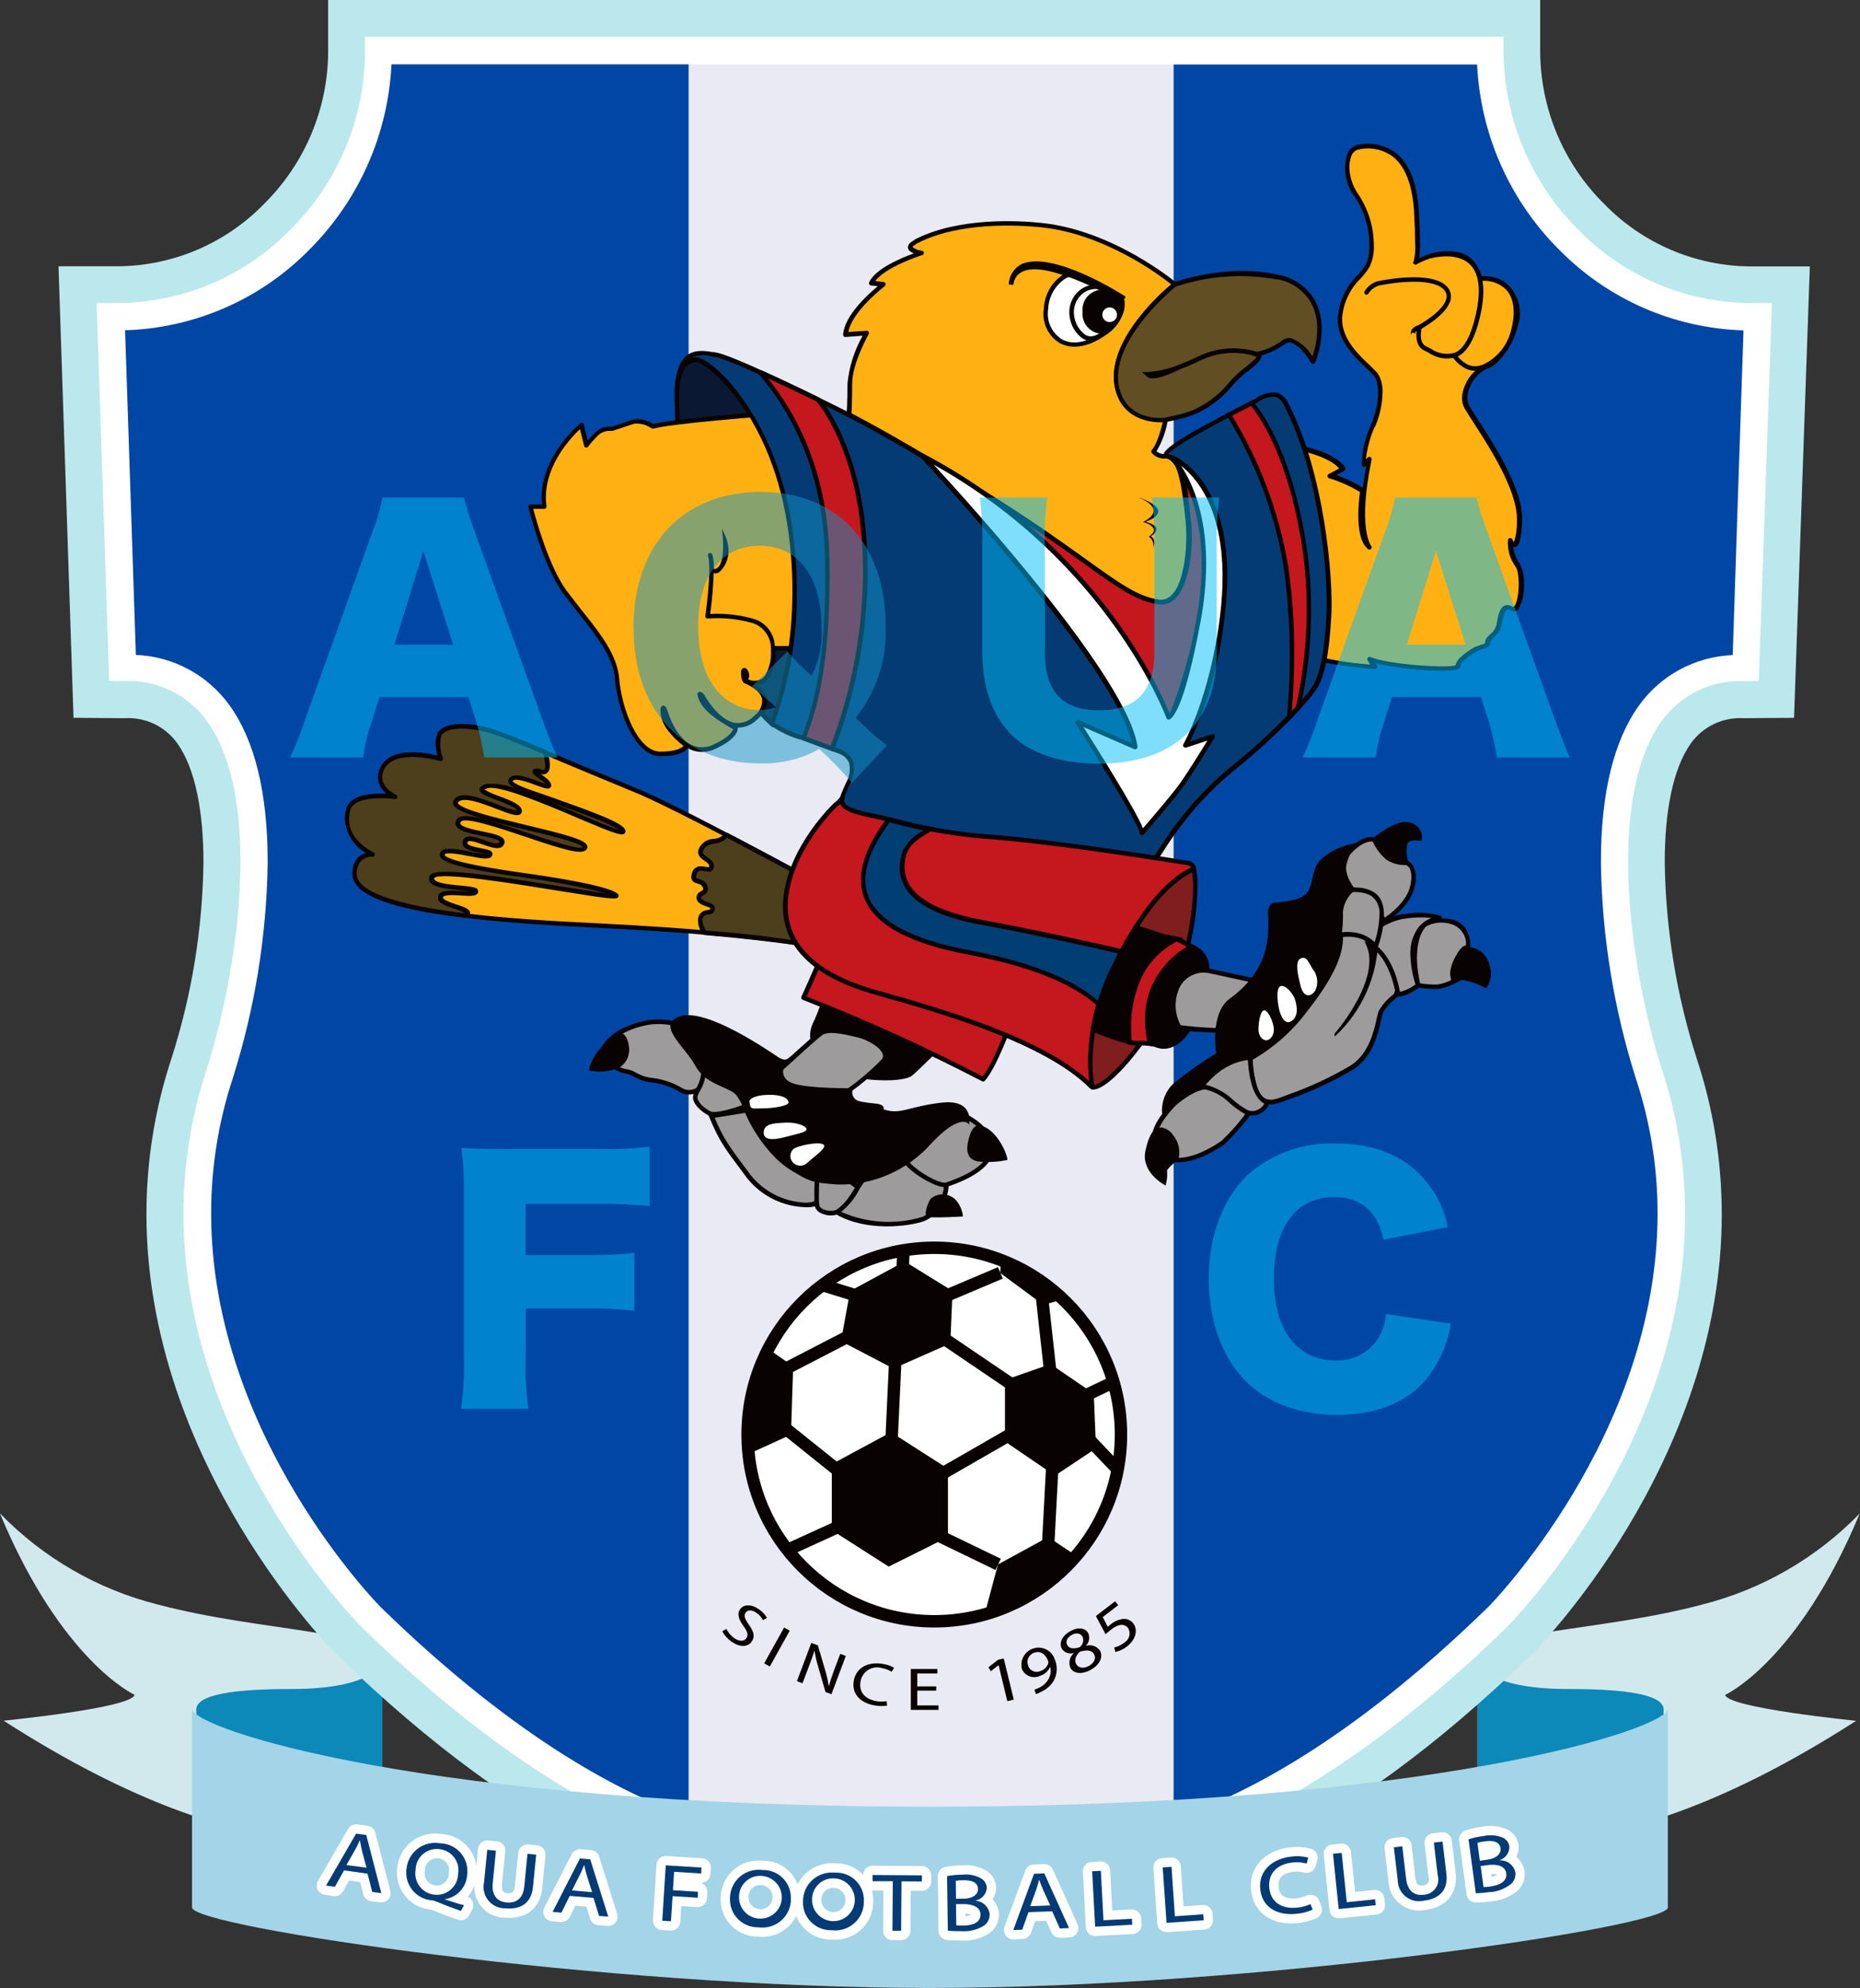<?xml version="1.0" encoding="UTF-8"?>
<svg id="b" data-name="レイヤー 2" xmlns="http://www.w3.org/2000/svg" width="149.75" height="160" xmlns:xlink="http://www.w3.org/1999/xlink" viewBox="0 0 149.75 160">
  <rect x="0" y="0" width="149.75" height="160" fill="#333333" stroke="none"/>
  <defs>
    <style>
      .iq {
        fill: url(#aa);
      }

      .ir {
        fill: url(#fo);
      }

      .is {
        fill: url(#j);
      }

      .it {
        fill: url(#o);
      }

      .iu, .iv, .iw {
        fill: none;
      }

      .ix {
        fill: #003e74;
      }

      .iy {
        fill: #0046a5;
      }

      .iz {
        fill: #00befa;
      }

      .ja {
        fill: #043b74;
      }

      .jb {
        fill: #fff;
      }

      .jc {
        fill: #ffb114;
      }

      .jd {
        fill: #801d1f;
      }

      .je {
        fill: #9d9b9c;
      }

      .jf {
        fill: #c5171e;
      }

      .jg {
        fill: #bbe8ed;
      }

      .jh {
        fill: #1194c6;
      }

      .ji {
        fill: #080203;
      }

      .jj {
        fill: #062c49;
      }

      .jk {
        fill: #0b1833;
      }

      .jl {
        fill: #0c89b8;
      }

      .jm {
        fill: #4d3e1c;
      }

      .jn {
        fill: #614e23;
      }

      .iv {
        stroke: #fff;
        stroke-linecap: square;
        stroke-linejoin: round;
        stroke-width: 1.5px;
      }

      .jo {
        opacity: .5;
      }

      .jp {
        clip-path: url(#r);
      }

      .jq {
        clip-path: url(#h);
      }

      .jr {
        clip-path: url(#m);
      }

      .js {
        clip-path: url(#e);
      }

      .jt {
        clip-path: url(#y);
      }

      .ju {
        clip-path: url(#in);
      }

      .jv {
        clip-path: url(#ia);
      }

      .jw {
        clip-path: url(#ii);
      }

      .jx {
        clip-path: url(#fm);
      }

      .jy {
        clip-path: url(#fr);
      }

      .jz {
        clip-path: url(#ad);
      }

      .iw {
        stroke: #080203;
      }
    </style>
    <clipPath id="e">
      <rect class="iu" width="149.75" height="160"/>
    </clipPath>
    <clipPath id="h">
      <path class="iu" d="M10.83,136.39c-.12,1.06-10.54,2.09-10.54,2.09,21.01,13.5,30.49,8.78,30.49,8.78v-13.61c-.54-2.51-9.69-2.3-18.04-4.51-4.85-1.21-9.27-3.76-12.75-7.35,4.98,11.95,10.83,14.6,10.83,14.6"/>
    </clipPath>
    <linearGradient id="j" data-name="名称未設定グラデーション 2" x1="-382.11" y1="223.08" x2="-382.1" y2="223.08" gradientTransform="translate(19860.24 11875.29) scale(51.98 -52.62)" gradientUnits="userSpaceOnUse">
      <stop offset="0" stop-color="#a4d4e7"/>
      <stop offset="0" stop-color="#a4d4e7"/>
      <stop offset="1" stop-color="#d1e9ed"/>
    </linearGradient>
    <clipPath id="m">
      <path class="iu" d="M136.99,129.15c-8.35,2.21-17.5,1.99-18.04,4.51v13.61s9.49,4.72,30.49-8.78c0,0-10.42-1.04-10.54-2.09,0,0,5.86-2.65,10.83-14.6-3.48,3.59-7.9,6.14-12.75,7.35"/>
    </clipPath>
    <linearGradient id="o" data-name="名称未設定グラデーション 2" x1="-393.78" y1="220.07" x2="-393.77" y2="220.07" gradientTransform="translate(20558.95 11482.78) scale(52.21 -51.55)" xlink:href="#j"/>
    <clipPath id="r">
      <rect class="iu" width="149.75" height="160"/>
    </clipPath>
    <clipPath id="y">
      <path class="iu" d="M31.52,5.18c-.27,5.62-2.63,10.94-6.61,14.91-3.92,4-9.24,6.32-14.83,6.49,.04,1.16,.86,25.82,.87,26.13,3,.12,5.78,1.61,7.54,4.05,2.03,2.82,3.07,7.05,3.07,12.56v.19c-.09,5.86-1.03,11.68-2.81,17.27-1.14,3.47-1.73,7.1-1.74,10.76v.15c.02,17.88,13.56,31.57,13.7,31.7,14.86,14.46,25.03,17.08,28.86,18.07l1.3,.36c6.24,1.56,11.06,3.35,14.36,5.35,3.31-1.99,8.12-3.79,14.37-5.35l1.3-.36c3.83-.99,14-3.6,28.86-18.06,.14-.14,13.68-13.83,13.7-31.7v-.15c-.01-3.66-.6-7.29-1.75-10.76-1.77-5.59-2.72-11.41-2.81-17.27v-.19c0-5.51,1.04-9.74,3.07-12.56,1.75-2.44,4.53-3.93,7.54-4.05,.01-.31,.83-24.97,.87-26.13-5.6-.17-10.91-2.49-14.84-6.49-3.99-3.97-6.34-9.29-6.61-14.91H31.52"/>
    </clipPath>
    <linearGradient id="aa" data-name="名称未設定グラデーション 3" x1="-386.11" y1="215.57" x2="-386.11" y2="215.57" gradientTransform="translate(72044.64 45762.82) scale(186.59 -211.92)" gradientUnits="userSpaceOnUse">
      <stop offset="0" stop-color="#fff"/>
      <stop offset="1" stop-color="#d4d5e9"/>
    </linearGradient>
    <clipPath id="ad">
      <rect class="iu" width="149.75" height="160"/>
    </clipPath>
    <clipPath id="fm">
      <path class="iu" d="M74.87,145.4c-40.5,0-59.41-6.29-59.41-7.88v15.99c0,1.59,33.2,6.48,59.41,6.48s59.41-4.9,59.41-6.48v-15.99c0,1.59-18.91,7.88-59.41,7.88"/>
    </clipPath>
    <linearGradient id="fo" data-name="名称未設定グラデーション 4" x1="-386.37" y1="220.52" x2="-386.36" y2="220.52" gradientTransform="translate(65738.65 7247.24) scale(170.15 -32.19)" gradientUnits="userSpaceOnUse">
      <stop offset="0" stop-color="#d1e9ed"/>
      <stop offset="0" stop-color="#d1e9ed"/>
      <stop offset=".5" stop-color="#a4d4e7"/>
      <stop offset="1" stop-color="#a4d4e7"/>
    </linearGradient>
    <clipPath id="fr">
      <rect class="iu" width="149.75" height="160"/>
    </clipPath>
    <clipPath id="ia">
      <rect class="iu" x="23.35" y="39.59" width="103.05" height="23.41"/>
    </clipPath>
    <clipPath id="ii">
      <rect class="iu" x="37.13" y="92.3" width="15.18" height="21.09"/>
    </clipPath>
    <clipPath id="in">
      <rect class="iu" x="97.32" y="92.02" width="19.48" height="21.85"/>
    </clipPath>
  </defs>
  <g id="c" data-name="レイヤー 1">
    <g id="d" data-name="グループ 79">
      <g class="js">
        <g id="f" data-name="グループ 78">
          <g id="g" data-name="グループ 56">
            <g class="jq">
              <g id="i" data-name="グループ 55">
                <rect id="k" data-name="長方形 74" class="is" x="-2.74" y="118.53" width="36.3" height="36.75" transform="translate(-121.48 121.39) rotate(-77.12)"/>
              </g>
            </g>
          </g>
          <g id="l" data-name="グループ 58">
            <g class="jr">
              <g id="n" data-name="グループ 57">
                <rect id="p" data-name="長方形 75" class="it" x="116.12" y="118.89" width="36.46" height="36" transform="translate(-25.83 31.38) rotate(-12.16)"/>
              </g>
            </g>
          </g>
          <g id="q" data-name="グループ 60">
            <g class="jp">
              <g id="s" data-name="グループ 59">
                <path id="t" data-name="パス 29" class="jl" d="M30.79,149.35s-.33,2.28-7.3,2.28c-4.58,0-7.69,.42-7.69,1.66v-15.7c0-1.24,3.11-1.66,7.69-1.66,6.97,0,7.3-2.28,7.3-2.28v15.7Z"/>
                <path id="u" data-name="パス 30" class="jl" d="M133.94,153.29c0-1.24-3.11-1.66-7.69-1.66-6.97,0-7.29-2.28-7.29-2.28v-15.7s.33,2.28,7.29,2.28c4.58,0,7.69,.42,7.69,1.66v15.7Z"/>
                <path id="v" data-name="パス 31" class="jg" d="M26.42,0V4.08c0,4.64-1.87,9.09-5.18,12.35-3.08,3.16-7.3,4.96-11.71,5H4.71s1.21,36.34,1.21,36.34l4.11,.03c1.66-.1,3.26,.65,4.23,2,1.48,2.06,2.12,5.56,2.12,9.59-.07,5.37-.94,10.7-2.58,15.81-1.33,4.03-2.01,8.25-2.01,12.5,0,20.14,15.08,35.23,15.26,35.41,15.83,15.41,26.95,18.29,31.16,19.38l1.29,.36h.04c5.63,1.41,10.87,3.5,14.02,5.6l1.64,1.09,1.64-1.09c3.16-2.09,8.4-4.19,14.02-5.59l.07-.02,1.26-.35c4.21-1.08,15.33-3.97,31.15-19.37,.19-.18,15.28-15.23,15.28-35.4,0-4.26-.68-8.5-2.02-12.54-1.63-5.11-2.5-10.43-2.57-15.79,0-4.03,.64-7.53,2.12-9.59,.98-1.35,2.58-2.1,4.24-2l4.05-.03,1.27-36.33h-4.82c-4.41-.04-8.63-1.84-11.71-5-3.31-3.26-5.17-7.71-5.18-12.35V0H26.42Z"/>
                <path id="w" data-name="パス 32" class="jb" d="M140.91,24.39c-5.2-.03-10.17-2.15-13.81-5.87-3.86-3.82-6.04-9.02-6.05-14.45v-1.11H29.39v1.11c0,5.43-2.18,10.63-6.05,14.45-3.64,3.72-8.61,5.83-13.81,5.87h-1.75l1.01,30.41h1.26c2.61-.09,5.1,1.12,6.62,3.24,4.56,6.33,2.47,20.25-.04,28.05-7.98,24.26,12.3,44.68,12.51,44.88,15.29,14.88,25.88,17.6,29.85,18.63l1.28,.35c6.56,1.64,11.86,3.95,14.95,6,3.09-2.06,8.39-4.36,14.95-6l1.28-.35c3.98-1.02,14.56-3.75,29.85-18.63,.21-.21,20.49-20.62,12.51-44.88-2.51-7.8-4.6-21.72-.04-28.05,1.53-2.12,4.01-3.33,6.62-3.23h1.21s1.06-30.42,1.06-30.42h-1.74Z"/>
              </g>
            </g>
          </g>
          <g id="x" data-name="グループ 62">
            <g class="jt">
              <g id="z" data-name="グループ 61">
                <rect id="ab" data-name="長方形 77" class="iq" x="10.07" y="5.18" width="130.3" height="147.99"/>
              </g>
            </g>
          </g>
          <g id="ac" data-name="グループ 64">
            <g class="jz">
              <g id="ae" data-name="グループ 63">
                <path id="af" data-name="パス 34" class="iy" d="M31.52,5.18c-.27,5.62-2.63,10.94-6.61,14.91-3.92,4-9.24,6.32-14.84,6.49,.04,1.16,.86,25.82,.87,26.13,3,.11,5.78,1.61,7.54,4.05,2.03,2.82,3.07,7.05,3.07,12.56v.19c-.09,5.86-1.04,11.68-2.81,17.27-1.14,3.47-1.73,7.1-1.74,10.76v.15c.02,17.88,13.56,31.57,13.7,31.7,11.09,10.79,19.57,14.99,24.74,16.83V5.18c-11.71,0-23.34,0-23.92,0"/>
                <path id="ag" data-name="パス 35" class="iy" d="M119.75,129.4c.14-.13,13.68-13.83,13.7-31.7v-.15c-.01-3.66-.6-7.29-1.75-10.76-1.77-5.59-2.72-11.41-2.81-17.27v-.19c0-5.51,1.04-9.74,3.07-12.56,1.75-2.44,4.53-3.93,7.54-4.05,0-.31,.83-24.97,.87-26.13-5.6-.17-10.91-2.49-14.84-6.49-3.99-3.97-6.34-9.29-6.61-14.91h-24.43s0,141.22,0,141.22c5.13-1.75,13.79-5.85,25.25-17.01"/>
                <path id="ah" data-name="パス 36" class="jc" d="M94.58,22.92s-4.92-4.16-10.75-4.77c-2.95-.31-7.15-.23-10.14,1.34-1.15,.6,.51,.88,.51,.88,0,0-3.44,1.07-4.05,2.42l.98,.12s-2.93,2.2-3.06,4.03l1.71-.12s-1.35,2.36-1.35,4.07-.07,2.5-.07,2.5c0,0,4.4,2.22,12.1,7.1,7.7,4.89,9.99,7.53,12.79,7.96,2.31,.35,2.58-4.5,2.42-6.3-.17-1.84-.54-5.62-1.68-5.43-.41,.09-.83-.05-1.1-.37,0,0,.49-.37,.98-2.57,0,0-2.93,.37-3.79-2.2-1.33-4,4.52-8.68,4.52-8.68"/>
                <path id="ai" data-name="パス 37" class="ji" d="M73.6,19.33c-.13,.07-.5,.26-.5,.56,0,.02,0,.04,0,.06,.03,.21,.24,.35,.48,.44-1.02,.37-3.11,1.24-3.6,2.32-.01,.02-.02,.05-.02,.08,0,.03,0,.06,.02,.09,.03,.05,.08,.09,.14,.09l.55,.07c-.78,.64-2.68,2.35-2.79,3.89h0c0,.06,.02,.11,.05,.14,.04,.04,.09,.06,.14,.05l1.38-.1c-.67,1.19-1.09,2.51-1.22,3.87,0,1.68-.07,2.47-.07,2.48v.02c0,.07,.04,.13,.1,.16,.04,.02,4.49,2.27,12.09,7.1,2.98,1.89,5.12,3.43,6.84,4.66,2.74,1.96,4.25,3.05,6.01,3.31,.49,.08,.99-.08,1.34-.43,1.29-1.21,1.42-4.61,1.29-6.07-.23-2.47-.55-4.83-1.35-5.45-.15-.13-.35-.18-.55-.15-.29,.06-.59-.01-.82-.2,.46-.77,.77-1.63,.91-2.51,0-.01,0-.03,0-.04,0-.1-.08-.18-.18-.18,0,0-.02,0-.02,0-.11,.01-2.79,.31-3.59-2.08-1.28-3.83,4.4-8.43,4.46-8.48,.08-.06,.09-.18,.03-.26,0,0-.01-.02-.02-.02-.05-.04-5.03-4.21-10.85-4.81-1.92-.2-6.77-.46-10.25,1.36m.17,.32c3.39-1.78,8.15-1.52,10.04-1.33,5.13,.53,9.6,3.88,10.48,4.59-.86,.72-4.61,4.07-4.61,7.42,0,.45,.07,.89,.21,1.31,.74,2.23,2.98,2.36,3.73,2.34-.44,1.83-.85,2.22-.86,2.23-.04,.04-.07,.09-.07,.15,0,.04,.01,.08,.03,.11,.31,.37,.8,.54,1.28,.44,.09-.01,.19,.01,.26,.08,.78,.6,1.08,3.82,1.21,5.19,.13,1.34,0,4.66-1.17,5.77-.27,.27-.66,.4-1.03,.33-1.68-.25-3.16-1.32-5.85-3.25-1.73-1.24-3.88-2.78-6.86-4.68-7-4.44-11.31-6.7-12.01-7.06,.02-.26,.06-1,.06-2.39,0-1.64,1.32-3.96,1.33-3.98,.05-.09,.02-.2-.07-.25-.03-.02-.07-.03-.1-.02l-1.47,.1c.31-1.69,2.9-3.66,2.93-3.69,.05-.03,.07-.09,.07-.15,0-.02,0-.03,0-.05-.02-.07-.08-.13-.15-.13l-.68-.08c.83-1.15,3.75-2.09,3.78-2.09,.08-.02,.13-.09,.13-.17h0c0-.1-.07-.17-.15-.18-.28-.02-.54-.13-.76-.3,0,0,.02-.09,.31-.24"/>
                <path id="aj" data-name="パス 38" class="jn" d="M93.85,33.79s-2.93,.37-3.79-2.2c-1.33-4,4.52-8.68,4.52-8.68,2.66-.91,5.51-1.12,8.27-.61,4.11,.94,3.64,4.94,2.88,6.82,0,0-1.35-2.3-2.35-1.59-.67,.51-1.46,.85-2.29,1,0,0,.59-.06,.12,.47-.79,.64-1.54,1.32-2.23,2.06-.81,.96-1.83,1.71-3,2.17-.7,.23-1.41,.42-2.13,.56"/>
                <path id="ak" data-name="パス 39" class="ji" d="M94.51,22.74s-.04,.02-.05,.03c-.24,.19-5.94,4.81-4.58,8.88,.89,2.68,3.95,2.33,3.99,2.32h.02s.47-.11,.47-.11c.57-.11,1.13-.26,1.68-.46,1.19-.48,2.24-1.25,3.07-2.23,.43-.52,.93-.99,1.47-1.39,.27-.2,.52-.42,.75-.66,.13-.12,.21-.28,.23-.45,0-.02,0-.04-.01-.06,.69-.2,1.35-.52,1.93-.94,.13-.09,.29-.13,.44-.09,.65,.14,1.41,1.22,1.64,1.62,.05,.09,.16,.12,.25,.06,.03-.02,.06-.05,.08-.09,.52-1.29,.84-3.35,.02-4.92-.63-1.14-1.75-1.93-3.03-2.14-4.12-.94-8.34,.6-8.38,.62m8.3-.26c1.18,.19,2.2,.91,2.79,1.96,.32,.65,.48,1.36,.46,2.08-.01,.74-.14,1.47-.39,2.17-.38-.65-.97-1.16-1.67-1.45-.25-.06-.52,0-.73,.15-.65,.49-1.4,.82-2.2,.97-.09,.01-.16,.09-.15,.18,0,.1,.09,.17,.18,.18h.08c-.03,.07-.07,.12-.12,.17-.22,.22-.46,.43-.71,.62-.57,.42-1.08,.91-1.53,1.45-.79,.93-1.79,1.66-2.92,2.12-.53,.19-1.08,.33-1.63,.44l-.47,.11c-.14,.02-2.79,.3-3.59-2.08-.13-.38-.19-.78-.19-1.18,0-3.45,4.37-7.07,4.63-7.28,2.62-.89,5.42-1.09,8.14-.59"/>
                <path id="al" data-name="パス 40" class="ji" d="M96.37,28.73c-.44,.22-.9,.42-1.36,.59h0s-.04,.01-.07,.03c-.81,.33-1.67,.53-2.54,.59h-.48l.31,.25,.23,.21c.44,.17,1.32-.07,2.61-.71,.5-.18,.99-.4,1.47-.63,1.39-.7,2.99-.85,4.49-.41l.33,.07,.07-.36-.32-.07c-1.58-.46-3.27-.3-4.73,.44"/>
                <path id="am" data-name="パス 41" class="jb" d="M90.33,24.14s.42,1.46-1.65,2.82c-2.76,1.82-4.7,.06-4.47-2.12s1.76-3,2.41-2.76,3.7,2,3.7,2"/>
                <path id="an" data-name="パス 42" class="ji" d="M85.52,22.15c-.89,.61-1.43,1.61-1.48,2.68-.17,1.06,.29,2.13,1.19,2.73,.95,.58,2.25,.42,3.56-.44,2.15-1.42,1.74-2.96,1.72-3.02l-.22,.06c.05-.09,.13-.23,.13-.23-.13-.07-3.08-1.77-3.73-2.01-.41-.1-.84-.01-1.18,.23m-.1,5.1c-.77-.53-1.17-1.45-1.02-2.37,.03-.96,.52-1.86,1.31-2.41,.25-.18,.56-.25,.86-.2,.58,.21,3.17,1.7,3.59,1.94,.02,.09,.03,.19,.03,.29,0,.46-.2,1.41-1.6,2.33-1.2,.79-2.33,.95-3.17,.43"/>
                <path id="ao" data-name="パス 43" class="ji" d="M86.79,23.48c-.44,.42-.69,1-.7,1.61-.01,.81,.34,1.57,.97,2.08,.33,.26,.77,.33,1.17,.19,.98-.35,2.04-1.26,2.1-2.17,.05-.58-.15-1.16-.55-1.59-.39-.43-.94-.69-1.52-.7-.55-.01-1.08,.2-1.47,.58m.49,3.39c-.53-.44-.83-1.09-.82-1.78,0-.51,.22-1,.58-1.35,.32-.32,.76-.49,1.21-.48,.48,.02,.93,.23,1.26,.58,.33,.36,.49,.83,.46,1.32-.05,.66-.9,1.51-1.86,1.86-.28,.1-.6,.04-.83-.15"/>
                <path id="ap" data-name="パス 44" class="ji" d="M90.27,24.79c0,.97-.97,2.06-1.73,2.06-.86-.12-1.47-.9-1.38-1.76-.09-.86,.52-1.65,1.38-1.76,.88-.06,1.65,.59,1.73,1.47"/>
                <path id="aq" data-name="パス 45" class="jb" d="M89.93,25.33c0,.32-.26,.59-.59,.59-.32,0-.59-.26-.59-.59s.26-.59,.59-.59h0c.32,0,.59,.26,.59,.59h0"/>
                <path id="ar" data-name="パス 46" class="ji" d="M91.74,40.07s2.35,.88,.29,1.94c0,0,1.59,.41,.47,1.18,.36,.25,.47,.74,.24,1.12,0,0,.47-.86-.09-1.15,0,0,1.28-.73-.44-1.17,0,0,2.63-.78-.47-1.94"/>
                <path id="as" data-name="パス 47" class="ji" d="M82.33,21.21c-.64,.3-1.07,.92-1.11,1.62,0,.03,0,.04,0,.05v.02h0s.37,.02,.37,.02c0-.08,.02-.16,.04-.24,.09-.33,.38-.92,1.44-1,2.21-.17,6.67,2.3,6.71,2.33h.02s.67,.19,.67,.19l.15-.33c-.23-.15-5.66-3.64-8.27-2.66"/>
                <path id="at" data-name="パス 48" class="jk" d="M63.66,42.9c-1.22-9.17-6.29-13.75-7.51-13.93s-1.53,1.53-1.53,1.53l-.04,.02c-.08,.56-.1,1.12-.08,1.69,.12,4.52,.59,19.57,7.64,26.03,0,0,2.75-6.17,1.53-15.34"/>
                <path id="au" data-name="パス 49" class="ji" d="M54.46,30.37l-.05,.03v.09c-.08,.45-.11,.9-.1,1.36,0,.12,0,.24,0,.37,.35,13,2.94,21.8,7.7,26.16l.19,.17,.1-.23c.03-.06,2.76-6.32,1.54-15.43-1.21-9.09-6.29-13.88-7.67-14.09-1.06-.16-1.57,.92-1.71,1.59m.32,.24l.02-.09c.01-.06,.29-1.54,1.32-1.38,.96,.14,6.11,4.37,7.36,13.78,.2,1.53,.31,3.08,.31,4.62,.05,3.53-.54,7.04-1.72,10.36-4.56-4.35-7.05-13-7.39-25.71,0-.12,0-.24,0-.36,0-.4,.02-.81,.08-1.21l.03-.02"/>
                <path id="av" data-name="パス 50" class="jc" d="M61.78,47.13c0,3.66-1.99,6.63-4.45,6.63s-4.45-2.97-4.45-6.63,1.99-6.63,4.45-6.63,4.45,2.97,4.45,6.63"/>
                <path id="aw" data-name="パス 51" class="jc" d="M62.31,52.17c1.01-.04,3.78,.15,4.37-.52,3.56-3.97-1.69-17.22-4.77-18.36,0,0-8,.62-9.34,1.03,0,0-.93-.58-1.54-.38l-1.74,.58c-.45-.05-.9,.1-1.23,.41-.29,.29-.57,.6-.82,.92l-.41-1.64s-3.49,2.87-2.98,6.56h-1.13s1.13,4.62,2.77,6.88,4,4.52,4.21,6.98,1.54,6.05,3.49,6.05,2.11-.69,2.11-.69c0,0-1.82-1.26-1.9-2.59-.06-.92,.22-.05,.22-.05,0,0,1.15,4.05,3.99,2.72,1.75-.82,1.62-1.49,1.62-1.49,0,0-2.14-1.07-2.65-2.09s.01-.44,.01-.44c0,0,2.05,3.85,4.31,1.69,1.96-1.88-.84-2.89-.84-2.89,0,0-.21-.19-.17-.8,.02-.3,.47,.19,.19,.72,.55,.39,1.32,.27,1.71-.29,.01-.01,.02-.03,.03-.04,.35-.63,.51-1.34,.47-2.06,.08-1.03-.53-1.98-1.49-2.35-1.23-.37-2.52-.51-3.8-.41,0,0,.55-3.86,.21-4.93"/>
                <path id="ax" data-name="パス 52" class="ji" d="M61.89,33.11c-.32,.02-7.78,.6-9.3,1.01-.48-.32-1.06-.44-1.63-.35l-1.71,.57c-.49-.05-.98,.12-1.33,.47-.26,.26-.46,.48-.6,.65l-.32-1.29c-.02-.1-.12-.16-.22-.13-.03,0-.05,.02-.07,.04-.14,.11-3.1,2.59-3.1,5.95,0,.19,.02,.38,.04,.57h-.93c-.06,0-.11,.03-.14,.07-.03,.03-.04,.07-.04,.11,0,.01,0,.03,0,.04,.05,.19,1.16,4.68,2.8,6.94l1.25,1.61c1.36,1.7,2.77,3.45,2.92,5.27,.22,2.61,1.61,6.22,3.67,6.22,1.51,0,2.03-.41,2.2-.66,.06,.04,.12,.08,.18,.11,.68,.3,1.46,.27,2.11-.08,1.59-.74,1.73-1.41,1.73-1.63,0-.01,0-.03,0-.04,.61,0,1.19-.26,1.61-.7,.43-.35,.71-.86,.75-1.41,0-.09,0-.17-.03-.26-.12-.43-.39-.8-.77-1.05,.4-.05,.76-.27,.98-.61,.34-.62,.52-1.31,.5-2.02v-.15h0s.7-.02,.7-.02c1.66,0,3.18-.03,3.66-.57,1.89-2.11,1.21-6.35,.63-8.69-1.17-4.73-3.67-9.29-5.47-9.96-.02,0-.05-.01-.08-.01m-18.24,7.68h0v.03s0-.02,0-.03m8.96-6.29c1.26-.39,8.74-.98,9.25-1.01,1.67,.66,4.1,5.17,5.21,9.69,.37,1.42,.57,2.89,.6,4.36,0,1.77-.38,3.16-1.14,4-.41,.46-2.28,.45-3.39,.45h-.75c-.04-.96-.66-1.81-1.56-2.14-1.18-.36-2.41-.51-3.64-.44,.16-1.18,.26-2.37,.29-3.57,.02-.41-.02-.82-.12-1.22-.04-.09-.14-.14-.24-.11-.09,.03-.14,.13-.11,.22,.33,1.01-.21,4.81-.21,4.84-.02,.1,.05,.19,.15,.21,.02,0,.03,0,.05,0,1.25-.1,2.52,.04,3.72,.4,.88,.36,1.43,1.24,1.36,2.18,.04,.68-.11,1.36-.44,1.96-.16,.26-.43,.43-.73,.46-.22,.03-.45,0-.65-.1,.04-.09,.06-.19,.07-.29,0-.18-.06-.36-.17-.51-.07-.1-.19-.15-.31-.11-.1,.04-.17,.14-.17,.25-.05,.67,.18,.91,.23,.95,.02,.02,.04,.03,.06,.03,.01,0,1.23,.46,1.4,1.26,.04,.52-.2,1.03-.62,1.33-.39,.44-.97,.65-1.55,.59-1.38-.22-2.46-2.21-2.47-2.23,0-.01-.01-.02-.02-.04-.13-.15-.3-.3-.46-.2-.06,.04-.1,.11-.09,.18,.04,.23,.12,.46,.25,.66,.47,.94,2.16,1.89,2.62,2.12-.05,.18-.28,.65-1.51,1.22-.56,.3-1.22,.33-1.8,.08-1.34-.61-1.93-2.66-1.94-2.68-.11-.34-.21-.53-.4-.5-.16,.03-.19,.18-.19,.37,0,.07,0,.16,.01,.24,.08,1.2,1.41,2.3,1.84,2.63-.14,.16-.59,.46-1.87,.46-1.82,0-3.11-3.48-3.31-5.89-.16-1.94-1.61-3.73-3-5.47l-1.24-1.6c-1.4-1.92-2.43-5.63-2.68-6.58h.89c.05,0,.1-.02,.14-.06,.03-.03,.05-.08,.04-.12,0,0,0-.02,0-.03-.03-.24-.05-.47-.05-.71,0-2.71,2.07-4.86,2.74-5.49l.34,1.34c.02,.1,.12,.16,.22,.13,.04-.01,.08-.03,.1-.07,.25-.32,.52-.62,.8-.9,.29-.27,.68-.4,1.08-.36,.03,0,.06,0,.08,0l1.74-.58c.49-.05,.98,.08,1.39,.36,.05,.03,.1,.04,.15,.02m-3.31-.15h0"/>
                <path id="ay" data-name="パス 53" class="ji" d="M58.12,42.58s.56,3.67-.96,3.19c0,0,.4,.96,1.12-.16,.92-1.43-.16-3.03-.16-3.03"/>
                <path id="az" data-name="パス 54" class="jc" d="M102.55,35.72s4.39,.32,5.59,1.99l-1.04,.56c.93,.28,1.81,.68,2.63,1.2,0,0-.56,3.75,.56,4.55,0,0-1.2-1.36,0-7.1l-.48,.48c.02-1.08,.26-2.14,.72-3.11,.8-1.91,.72-3.51,.24-4.15s-3.11-2.39-2.87-4.71,1.68-3.03,2.23-4.07,.4-3.75-.88-5.59-.8-3.75,0-3.91,4.45-.8,4.79,5.18c.23,4.02-.08,4.07-.08,4.07,.67-.37,1.4-.62,2.15-.72,1.75-.08,2.63,.32,3.19,2.47,0,0,.62-.95,1.91,.16,2.31,1.99-.33,6.18-1.59,6.46-.72,.16-2.23,1.99-1.52,3.27s4.39,6.15,4.23,9.17c-.16,3.03-.72,1.52-.72,1.52-.05,.71,.14,1.42,.56,1.99,.56,.72,.32,3.99-.48,3.51s-.88,.8-1.04,1.44-.88,.88-.88,1.28-.56,.32-.96,.56-1.44,.88-1.44,1.36-5.58,.08-7.1-.56l.4,.64s-4.07-.32-5.66-.96-4.07-7.18-2.48-16.99"/>
                <path id="ba" data-name="パス 55" class="ji" d="M109.22,11.69c-.36,.11-.65,.39-.76,.75-.36,1.18-.12,2.47,.64,3.44,1.28,1.84,1.37,4.46,.87,5.39-.19,.32-.42,.62-.68,.89-.89,.87-1.44,2.02-1.57,3.25-.2,1.91,1.41,3.4,2.37,4.3l.54,.54c.44,.59,.5,2.15-.26,3.97-.47,1-.72,2.09-.73,3.19,0,.1,.09,.18,.19,.17,.04,0,.09-.02,.12-.05l.06-.06c-.12,.65-.22,1.25-.28,1.78-.68-.42-1.4-.76-2.15-1.02l.66-.35s.08-.07,.09-.12c0-.01,0-.03,0-.04,0-.04-.01-.08-.03-.11-1.23-1.73-5.54-2.06-5.72-2.07-.09,0-.18,.06-.19,.15-1.6,9.82,.87,16.51,2.58,17.19,1.61,.64,5.55,.96,5.72,.97,.07,0,.14-.03,.17-.09,.02-.03,.03-.06,.03-.09,0-.03,0-.07-.03-.1l-.13-.21c1.87,.52,6.14,.84,6.73,.45,.08-.05,.13-.13,.13-.22,0-.12,.13-.47,1.35-1.2l.42-.15c.28-.07,.63-.17,.63-.56,0-.11,.14-.24,.29-.39,.27-.22,.47-.51,.58-.84l.08-.36c.07-.37,.19-.94,.4-1.03,.1-.02,.21,0,.29,.07,.2,.13,.46,.08,.61-.1,.35-.62,.5-1.32,.45-2.03,.04-.57-.08-1.15-.34-1.65-.29-.39-.47-.86-.51-1.35,.05,.02,.1,.03,.15,.03,.27-.04,.47-.41,.56-2.06,.13-2.52-2.28-6.23-3.58-8.22l-.67-1.06c-.23-.49-.21-1.06,.04-1.54,.25-.64,.74-1.16,1.35-1.47,.81-.18,2.08-1.72,2.51-3.44,.4-1.18,.08-2.49-.84-3.34-.37-.39-.9-.6-1.44-.57-.18,.03-.36,.1-.51,.22-.61-2.03-1.6-2.4-3.29-2.32-.65,.07-1.28,.26-1.86,.55,.05-.42,.07-.84,.06-1.26,0-.6-.02-1.4-.09-2.47-.13-2.3-.76-3.9-1.87-4.76-.9-.66-2.05-.88-3.14-.6m1.48,22.67c.38-.87,.59-1.8,.61-2.75,.03-.56-.1-1.11-.4-1.58l-.58-.59c-.86-.8-2.27-2.11-2.27-3.71,0-.09,0-.19,.01-.28,.12-1.16,.65-2.23,1.48-3.04,.28-.29,.52-.61,.73-.96,.24-.53,.36-1.12,.33-1.7,0-1.45-.43-2.86-1.22-4.07-.47-.65-.73-1.43-.75-2.23,0-.29,.05-.59,.15-.86,.07-.24,.25-.44,.49-.53,.98-.26,2.02-.06,2.84,.53,1.02,.79,1.6,2.3,1.73,4.49,.06,1.1,.08,1.89,.08,2.46,.05,.49,0,.99-.11,1.47,0,.02-.01,.04-.02,.06,0,.02-.03,.03-.03,.06,0,.02,0,.04,0,.06,0,.02,.04,.02,.05,.03,0,0,0,.01,0,.02,.02,.02,.04,.02,.06,.03s.05,.04,.08,.04c.03,0,.06-.01,.08-.03,.64-.36,1.33-.59,2.05-.68,1.64-.07,2.46,.25,3,2.34,.03,.1,.13,.16,.23,.13,.04-.01,.08-.04,.11-.08,.12-.16,.3-.27,.5-.29,.43,0,.85,.17,1.14,.49,.57,.49,.88,1.21,.85,1.96,0,.34-.05,.68-.13,1.01-.41,1.64-1.62,3.03-2.23,3.17-.73,.33-1.31,.93-1.61,1.68-.15,.32-.23,.67-.24,1.03,0,.29,.07,.58,.21,.84l.68,1.08c1.24,1.91,3.53,5.41,3.53,7.81,0,.06,0,.13,0,.19,.01,.57-.07,1.14-.24,1.68-.05-.07-.09-.14-.12-.22-.04-.09-.14-.14-.24-.11-.06,.02-.11,.08-.12,.15-.06,.76,.15,1.51,.6,2.13,.4,.51,.33,2.72-.1,3.21-.06,.07-.1,.06-.14,.03-.18-.13-.42-.17-.63-.09-.39,.17-.51,.77-.61,1.29l-.07,.34c-.09,.26-.26,.5-.48,.67-.21,.2-.41,.38-.41,.65,0,.09-.06,.13-.36,.21l-.51,.19c-.98,.59-1.45,1.04-1.5,1.44-.44,.27-5.39-.03-6.87-.65-.09-.04-.2,0-.24,.1,0,.02-.01,.05-.01,.07,0,.03,0,.07,.03,.1l.2,.33c-1.78-.12-3.53-.43-5.25-.91-1.11-.44-2.87-4.38-2.87-10.69,0-1.99,.17-3.97,.49-5.93,.77,.07,3.99,.47,5.14,1.75l-.84,.45c-.06,.03-.1,.09-.1,.16v.02c0,.07,.06,.14,.13,.16,.87,.26,1.71,.64,2.48,1.11-.08,.62-.13,1.25-.13,1.88,0,1.03,.15,2.14,.7,2.63,.02,.02,.03,.05,.05,.07,0,0,0-.01,0-.02,.01,.01,.02,.03,.04,.04,.08,.05,.18,.04,.24-.03,.06-.07,.06-.17,0-.24-.01-.01-1.11-1.41,.04-6.94,.02-.1-.04-.2-.14-.22-.06-.01-.12,0-.17,.05l-.15,.15c.1-.89,.33-1.76,.69-2.58"/>
                <path id="bb" data-name="パス 56" class="jc" d="M116.72,27.92c.22,.68,.71,1.25,1.34,1.59,1.1,.61,3.17-.61,3.78-2.93s-.12-4.27-2.68-4.15"/>
                <path id="bc" data-name="パス 57" class="ji" d="M119.16,22.25c-.1,0-.18,.1-.17,.2,0,.1,.09,.17,.18,.17,.81-.11,1.62,.18,2.17,.78,.56,.69,.68,1.81,.33,3.13-.28,1.21-1.08,2.23-2.19,2.77-.41,.21-.9,.23-1.32,.04-.59-.31-1.04-.84-1.25-1.47-.02-.1-.12-.16-.22-.13-.1,.02-.16,.12-.13,.22,.24,.73,.75,1.34,1.43,1.7,.52,.25,1.13,.24,1.64-.02,1.22-.59,2.1-1.7,2.4-3.02,.38-1.44,.24-2.67-.4-3.46-.62-.69-1.55-1.03-2.47-.92"/>
                <path id="bd" data-name="パス 58" class="jc" d="M115.14,20.6s5.26-1.55,3.85,4.73c-1.1,4.89-3.36,3.07-4.22,2.71s-.49-1.71-.49-1.71"/>
                <path id="be" data-name="パス 59" class="ji" d="M115.09,20.43c-.1,.02-.16,.12-.14,.22,.02,.1,.12,.16,.22,.14,.01,0,.02,0,.03,0,.02,0,2.01-.57,3.11,.46,.78,.73,.95,2.09,.51,4.06-.38,1.7-.94,2.74-1.67,3.07-.67,.2-1.4,.08-1.97-.33l-.33-.16c-.7-.3-.39-1.48-.38-1.49,.03-.1-.03-.2-.13-.22-.1-.03-.2,.03-.22,.13-.02,.06-.4,1.5,.59,1.92l.3,.15c.67,.47,1.52,.6,2.3,.34,.84-.39,1.45-1.48,1.87-3.32,.47-2.09,.26-3.58-.62-4.41-1.26-1.17-3.37-.57-3.46-.54"/>
                <path id="bf" data-name="パス 60" class="jc" d="M110.02,23.53c.22-.36,.57-.62,.98-.73,.61-.12,4.51-.85,5.49,.49s-2.19,3.05-2.19,3.05c0,0-.61,.12-.49,.61"/>
                <path id="bg" data-name="パス 61" class="ji" d="M110.96,22.62c-.46,.12-.85,.42-1.1,.82-.05,.09-.03,.2,.06,.25,.09,.05,.2,.03,.25-.06,0,0,0,0,0,0,.2-.31,.5-.54,.85-.65,2.01-.4,4.61-.54,5.3,.42,.1,.13,.15,.28,.15,.44,0,.06,0,.12-.02,.19-.23,1.02-2.14,2.08-2.25,2.14-.21,.05-.4,.17-.53,.35-.06,.09-.09,.2-.09,.31,0,.06,0,.11,.02,.17-.02-.1,.03-.2,.13-.22,.1-.02,.2,.03,.22,.13-.02-.06-.01-.13,.02-.19,.08-.1,.2-.17,.33-.19,.02,0,.03,0,.05-.02,.09-.05,2.17-1.18,2.44-2.39,.08-.32,0-.66-.19-.93-1-1.37-4.59-.78-5.67-.56"/>
                <path id="bh" data-name="パス 62" class="jc" d="M66.01,71.2s-11.58-6.34-15-7.68-9.87-4.27-11.7-4.75-3.54-.37-3.9,.37c-.18,.65-.14,1.33,.12,1.95,0,0-3.91-1.18-4.75,.85-.61,1.47,1.1,2.19,1.1,2.19,0,0-3.35-.47-3.78,.98-.73,2.44,1.95,3.66,1.95,3.66-.76-.05-1.42,.52-1.48,1.28,0,.1,0,.2,.01,.3,0,3.05,12.07,3.78,19.63,4.15,7.56,.37,16.46,1.1,21.33,2.44l-3.53-5.74Z"/>
                <path id="bi" data-name="パス 63" class="ji" d="M35.24,59.05c-.11,.24-.16,.5-.16,.76,0,.34,.06,.68,.16,1.01-.99-.24-3.89-.78-4.65,1.05-.32,.72-.09,1.57,.56,2.02-1.05-.05-2.91,.03-3.25,1.17-.09,.28-.13,.58-.13,.87,.08,1.14,.72,2.16,1.71,2.72-.22,.06-.42,.17-.59,.32-.36,.36-.54,.86-.51,1.37,0,2.96,9.52,3.83,19.8,4.33,6.89,.33,16.17,1.03,21.29,2.44,.1,.03,.2-.03,.23-.13,.01-.05,0-.1-.02-.14l-3.54-5.73s-.04-.05-.07-.06c-.12-.06-11.63-6.36-15.01-7.69l-4.81-2c-2.84-1.21-5.77-2.46-6.92-2.76-1.65-.44-3.64-.48-4.11,.46m.42,2.15c.05-.05,.06-.13,.03-.19-.24-.57-.28-1.2-.13-1.8,.31-.62,1.93-.74,3.69-.27,1.12,.3,4.04,1.54,6.87,2.74l4.82,2c3.3,1.3,14.43,7.37,14.93,7.65l3.27,5.31c-5.23-1.34-14.22-2.01-20.93-2.34-5.82-.28-19.45-.94-19.45-3.96-.03-.4,.11-.8,.39-1.1,.24-.21,.56-.31,.88-.3,.1,0,.19-.07,.2-.17,0-.08-.04-.15-.11-.18-.1-.05-2.53-1.19-1.85-3.44,.32-1.06,2.69-.97,3.58-.85,.1,.01,.19-.06,.2-.16,0-.08-.03-.15-.11-.19-.06-.03-1.53-.68-1-1.96,.77-1.85,4.5-.76,4.53-.75,.07,.02,.14,0,.19-.05"/>
                <path id="bj" data-name="パス 64" class="jm" d="M66.01,71.2s-3.69-2.02-7.51-4.02c-.53,.78-1.66,.22-2.05,1.18-.32,.77,1.09,.77,.79,1.5-.15,.36-1.14-.42-1.37,.49-.19,.77,.64,.36,.88,.97s-.61,.49-.49,.98,1.21,.43,1.1,.85c-.13,.46-.73,0-.98,.73-.11,.34,.09,.73,.34,1.17,4.98,.42,9.72,1.03,12.82,1.89l-3.53-5.73Z"/>
                <path id="bk" data-name="パス 65" class="ji" d="M58.34,67.08c-.22,.26-.54,.42-.88,.43-.51,.01-.97,.31-1.19,.78-.22,.53,.19,.81,.47,1,.32,.22,.41,.31,.33,.51-.02,0-.17-.02-.26-.04-.33-.06-.93-.16-1.12,.56-.15,.6,.22,.71,.47,.79,.18,.06,.34,.11,.42,.3,.07,.18,.03,.21-.16,.33-.25,.1-.39,.36-.33,.62,.08,.34,.45,.47,.74,.57,.12,.04,.34,.12,.36,.18-.02,.09-.05,.11-.23,.13-.35,.01-.66,.26-.74,.6-.07,.47,.06,.95,.36,1.32,.03,.05,.08,.08,.14,.09,5.72,.49,10.02,1.12,12.79,1.88,.1,.03,.2-.03,.23-.13,.01-.05,0-.1-.02-.15l-3.53-5.73s-.04-.05-.07-.06c-.04-.02-3.73-2.04-7.52-4.02-.08-.04-.18-.02-.24,.06m-.94,2.85c.04-.08,.06-.18,.06-.27,0-.33-.29-.53-.52-.68-.24-.17-.37-.27-.37-.41,0-.05,.01-.1,.03-.14,.17-.42,.5-.48,.92-.56,.38-.04,.73-.2,1-.46,3.53,1.85,6.95,3.71,7.35,3.93l3.27,5.31c-4.05-.9-8.17-1.5-12.31-1.77-.16-.23-.27-.51-.31-.79,0-.05,0-.1,.02-.15,.04-.21,.23-.36,.45-.35,.24,0,.46-.15,.53-.39,.01-.04,.02-.08,.02-.12,0-.29-.34-.42-.6-.51-.22-.08-.47-.17-.51-.32,0-.01,0-.03,0-.05,0-.05,.04-.08,.18-.17,.21-.09,.35-.29,.37-.52,0-.09-.02-.18-.06-.27-.12-.27-.36-.46-.65-.51-.18-.06-.25-.08-.25-.19,0-.05,.01-.11,.03-.16,.09-.35,.28-.36,.69-.28,.25,.04,.55,.1,.66-.18"/>
                <path id="bl" data-name="パス 66" class="jm" d="M37.69,73.49c0-.45-2.44-.71-2.18-1.35s2.7,.06,2.83-.38-3.85-.13-3.53-1.16c.36-1.15,14.84,1.93,14.84,1.48s-5.39-1.35-7.26-1.61-7-.96-6.74-1.73,3.85,.64,3.85,0c0-.35-2.31-.26-1.99-1.03s2.63,.96,2.95,.13-4.17-.71-3.47-1.8,9.64,3.15,10.15,2.18-11.11-2.5-10.41-3.72,5.14,1.61,5.14,.77-4.37-1.48-2.63-1.99,10.85,4.24,10.98,3.66-4.75-2.18-5.97-2.63-3.6-1.09-3.02-1.61,3.08,.96,3.02,.51-1.41-1.03-1.09-1.16,.64,.32,.9-.06c.17-.26,.02-.99-.09-1.44-2.03-.85-3.81-1.58-4.65-1.8-1.83-.49-3.54-.37-3.9,.37-.18,.65-.14,1.33,.12,1.95,0,0-3.91-1.18-4.75,.85-.61,1.47,1.1,2.19,1.1,2.19,0,0-3.35-.47-3.78,.98-.73,2.44,1.95,3.66,1.95,3.66-.76-.05-1.42,.52-1.48,1.28,0,.1,0,.2,.01,.3,0,1.75,3.98,2.74,8.8,3.33,.19-.07,.31-.13,.31-.18"/>
                <path id="bm" data-name="パス 67" class="ji" d="M35.24,59.04c-.11,.24-.16,.5-.16,.76,0,.34,.06,.68,.16,1.01-.99-.24-3.89-.78-4.65,1.05-.33,.72-.09,1.57,.56,2.02-1.05-.05-2.91,.03-3.25,1.17-.09,.28-.13,.58-.13,.87,.08,1.14,.72,2.16,1.71,2.72-.22,.06-.42,.17-.59,.32-.36,.36-.54,.86-.51,1.37,0,1.62,2.93,2.77,8.96,3.51,.03,0,.06,0,.08,0,.22-.07,.43-.16,.43-.35,0-.33-.46-.49-1.1-.7-.43-.14-1.01-.34-1.09-.53v-.05c.09-.23,.95-.17,1.46-.14,.74,.05,1.28,.08,1.37-.26,.02-.07,0-.15-.03-.22-.13-.19-.52-.24-1.39-.32-.75-.07-1.89-.18-2.09-.48-.03-.04-.03-.09-.01-.13,.4-.52,6.61,.48,9.94,1.02,3.97,.64,4.64,.72,4.83,.56,.04-.04,.07-.1,.07-.16,0-.73-6.18-1.62-7.42-1.79-5.85-.81-6.56-1.32-6.6-1.5,.09-.25,1.32-.02,1.98,.11,.97,.19,1.52,.28,1.76,.08,.07-.06,.12-.15,.12-.25,0-.29-.36-.36-.92-.46-.39-.08-.99-.19-1.09-.38,0-.01-.02-.04,0-.11,.09-.22,.71,0,1.21,.18,.71,.25,1.52,.54,1.75-.05,.04-.11,.04-.23-.02-.34-.18-.32-.78-.46-1.76-.66-.69-.14-1.63-.34-1.75-.61,0-.02-.03-.06,.04-.16,.29-.45,3.25,.55,5.21,1.21,3.28,1.11,4.65,1.5,4.94,.96,.05-.09,.05-.19,0-.28-.21-.47-1.65-.85-4.89-1.63-2.23-.53-5.3-1.26-5.52-1.78,.33-.6,2.01,.05,3.12,.48,1.07,.41,1.64,.62,1.91,.44,.09-.06,.14-.16,.14-.27,0-.51-.91-.85-1.87-1.21-.4-.13-.78-.3-1.14-.52,.08-.04,.16-.07,.24-.1,.95-.28,4.57,1.25,7.21,2.37,2.62,1.11,3.49,1.46,3.77,1.31,.06-.03,.11-.09,.12-.16,.11-.5-1.13-1.1-5.31-2.57l-.78-.28-.78-.27c-.71-.24-2.18-.74-2.21-1,.27-.25,1.27,.12,1.86,.34,.7,.26,.99,.36,1.16,.22,.06-.05,.09-.12,.09-.19,0-.01,0-.03,0-.04-.04-.31-.43-.58-.79-.84-.03-.02-.06-.04-.09-.06,.23,.12,.52,.04,.66-.19,.06-.09,.25-.37-.06-1.58-.01-.06-.05-.1-.11-.12-1.81-.76-3.77-1.57-4.67-1.81-1.65-.44-3.64-.48-4.11,.46m.42,2.16c.05-.05,.06-.13,.03-.19-.24-.57-.28-1.2-.13-1.8,.31-.62,1.93-.74,3.69-.27,.86,.23,2.76,1.01,4.53,1.75,.08,.3,.13,.61,.15,.93,0,.1,0,.19-.05,.28-.06,.1-.09,.1-.29,.03-.16-.08-.35-.09-.52-.04-.09,.03-.15,.11-.16,.2,0,.01,0,.02,0,.03,0,.17,.18,.3,.5,.53,.19,.13,.38,.28,.54,.44-.18-.05-.44-.15-.65-.22-.84-.31-1.79-.66-2.2-.3-.11,.09-.17,.23-.14,.38,.04,.2,.27,.37,.61,.55-.75-.33-1.57-.46-2.39-.39-.25,.07-.53,.19-.54,.43h0c0,.33,.49,.53,1.41,.87,.55,.21,1.55,.58,1.62,.84-.53-.09-1.05-.26-1.54-.48-1.45-.56-3.09-1.19-3.57-.36-.04,.06-.06,.13-.06,.2,0,.06,.01,.11,.03,.16,.18,.42,1.18,.8,2.81,1.25-1.39-.38-2.27-.48-2.53-.08-.11,.14-.14,.33-.07,.5,.19,.45,1.07,.63,2.01,.82,.59,.12,1.4,.29,1.51,.48-.1,.29-.75,.06-1.28-.13-.71-.25-1.45-.51-1.67,.03-.03,.07-.04,.14-.04,.21,0,.08,.02,.15,.05,.22,.18,.34,.78,.46,1.35,.57,.14,.03,.31,.06,.44,.09-.43-.03-.85-.1-1.26-.19-1.14-.22-2.21-.42-2.4,.14-.01,.04-.02,.08-.02,.11,0,.07,.02,.14,.06,.21,.34,.54,2.38,1.04,6.83,1.65,2.2,.29,4.38,.71,6.53,1.25-.86-.1-2.39-.34-3.9-.59-6.97-1.13-10.12-1.5-10.35-.76-.02,.05-.03,.11-.03,.17,0,.1,.03,.19,.08,.28,.28,.42,1.16,.53,2.36,.65,.28,.03,.62,.06,.86,.1-.21,0-.51-.02-.74-.03-.8-.05-1.63-.11-1.82,.37v.34c.16,.33,.72,.52,1.32,.72,.27,.08,.53,.19,.78,.32-.04,.02-.05,.02-.07,.03-7.1-.88-8.59-2.19-8.59-3.14-.03-.4,.11-.8,.39-1.1,.24-.21,.55-.31,.87-.3,.09,0,.17-.05,.19-.14,.02-.09-.02-.17-.1-.21-.1-.05-2.53-1.19-1.85-3.44,.32-1.06,2.69-.97,3.58-.85,.1,.01,.19-.06,.2-.16,0-.08-.03-.15-.11-.19-.06-.03-1.53-.68-1-1.96,.77-1.85,4.5-.76,4.53-.75,.07,.02,.14,0,.19-.05m6.8,5.81c-1.13-.38-2.11-.71-2.93-.94,.79,.21,1.71,.44,2.78,.69,1.9,.45,4.49,1.07,4.65,1.42-.21,.27-2.9-.63-4.5-1.17m4.17-1.52c-.77-.33-1.5-.63-2.19-.91l.51,.18c1.08,.38,4.13,1.46,4.89,2-.59-.16-1.97-.74-3.21-1.27"/>
                <path id="bn" data-name="パス 68" class="ja" d="M103.56,32.57c-.71-1.38-1.65-.73-2.57-.24-.73,.39-8.22,4.09-7.03,4.4,1.41,.37,1.6,3.78,1.77,5.62,.17,1.8-.19,6.46-2.51,6.11-2.8-.43-5.09-3.07-12.79-7.96-7.7-4.89-12.1-7.1-12.1-7.1-3.71-1.87-9.7-4.74-10.8-4.86-.94-.1-2.58-.65-2.97,1.98l.04-.02s.31-1.71,1.53-1.53,6.29,4.77,7.52,13.93-1.53,15.34-1.53,15.34c.76,.53,1.61,.92,2.51,1.16,0,0,1.89,.67,2.81,1.04s1.59,.92,.79,2.69-.85,2.14,.92,2.5,20.9,6.29,21.51,6.72,1.53-2.02,2.44-3.36,2.99-4.7,5.99-7.03,6.42-5.87,6.91-6.9,.79-2.38,.98-5.38-.49-11.43-3.42-17.11"/>
                <path id="bo" data-name="パス 69" class="ji" d="M54.4,30.49l-.05,.36,.44-.23,.02-.09c.01-.06,.29-1.54,1.32-1.38,.96,.14,6.11,4.37,7.36,13.77,1.2,9-1.49,15.18-1.51,15.24l-.05,.12,.1,.09c.78,.55,1.66,.96,2.58,1.2l2.79,1.03c.41,.11,.76,.38,.95,.76,.14,.57,.05,1.18-.26,1.69-.44,.97-.69,1.59-.46,2.03,.2,.39,.72,.56,1.51,.73,1.99,.41,20.83,6.29,21.44,6.69,.1,.08,.24,.1,.36,.07,.44-.1,.85-.82,1.47-1.98,.28-.53,.58-1.07,.87-1.5l.32-.48c1.52-2.45,3.42-4.65,5.63-6.51,2.98-2.31,6.45-5.89,6.96-6.97,.47-1,.8-2.26,.99-5.45,.2-3.28-.6-11.7-3.44-17.2-.17-.41-.49-.72-.9-.88-.61-.08-1.22,.08-1.71,.45l-.2,.11-.52,.27c-5.66,2.88-6.78,3.77-6.73,4.21,.02,.14,.13,.25,.26,.27,1.18,.31,1.44,3.27,1.6,5.04l.04,.42c.13,1.42-.09,4.51-1.21,5.56-.28,.29-.69,.42-1.09,.35-1.68-.25-3.16-1.32-5.85-3.25-1.73-1.24-3.88-2.78-6.86-4.68-7.62-4.83-12.08-7.09-12.12-7.11-3.48-1.75-9.68-4.75-10.86-4.88l-.3-.04c-.93-.14-2.5-.37-2.88,2.17m2.82-1.81l.31,.04c1.05,.12,6.99,2.96,10.73,4.84,.04,.02,4.49,2.27,12.09,7.1,2.98,1.89,5.12,3.43,6.84,4.66,2.74,1.97,4.25,3.05,6.01,3.31,.51,.09,1.03-.08,1.39-.44,1.06-1,1.36-3.45,1.36-5.02,0-.33-.01-.62-.03-.85l-.04-.42c-.18-1.97-.44-4.94-1.84-5.35,.17-.28,1.31-1.15,6.51-3.81l.52-.27,.2-.11c.41-.31,.92-.46,1.43-.42,.31,.13,.56,.38,.68,.7,2.81,5.44,3.6,13.76,3.4,17.01-.19,3.12-.52,4.38-.96,5.31-.48,1.03-3.96,4.59-6.85,6.84-2.24,1.88-4.17,4.11-5.71,6.59l-.32,.48c-.3,.44-.6,1-.89,1.53-.41,.77-.93,1.73-1.23,1.8-.02,0-.05,0-.07-.01-.73-.51-20.25-6.48-21.58-6.75-.78-.16-1.14-.32-1.26-.53-.03-.07-.05-.14-.04-.22,.09-.53,.26-1.03,.51-1.5,.22-.44,.34-.92,.37-1.41,0-.19-.03-.39-.1-.57-.24-.46-.65-.81-1.15-.96l-2.82-1.04c-.83-.23-1.62-.58-2.34-1.05,1.24-3.41,1.85-7.01,1.8-10.63,0-1.56-.1-3.12-.31-4.67-1.21-9.09-6.29-13.88-7.67-14.09-.19-.03-.38-.02-.56,.04,.5-.24,1.07-.29,1.61-.14"/>
                <path id="bp" data-name="パス 70" class="jf" d="M69.65,44.85c-.23-7.33-2.62-11.21-3.77-12.68-1.56-.76-3.23-1.56-4.67-2.21,2.24,2.57,5.2,7.34,5.39,14.71,.21,8.28-.93,12.34-1.9,14.75,.26,.09,1.44,.51,2.3,.84,1.89-4.91,2.79-10.15,2.65-15.4"/>
                <path id="bq" data-name="パス 71" class="ji" d="M61.06,30.08c2.34,2.69,5.16,7.4,5.35,14.59,.22,8.41-.98,12.4-1.88,14.67l-.07,.18,2.64,.97,.07-.17c1.9-4.93,2.8-10.19,2.67-15.48-.24-7.48-2.74-11.43-3.81-12.79l-.03-.03-.04-.02c-1.22-.6-3.03-1.47-4.68-2.21l-.22,.29Zm5.74,16.54c0-.62,0-1.28-.03-1.96-.17-6.8-2.68-11.4-4.94-14.21,1.42,.66,2.87,1.35,3.92,1.86,1.06,1.35,3.48,5.22,3.71,12.54,.01,.39,.02,.77,.02,1.15-.02,4.79-.9,9.53-2.6,14.01l-1.96-.72c.84-2.14,1.87-5.71,1.87-12.69"/>
                <path id="br" data-name="パス 72" class="jf" d="M104.84,42.96c-1.04-5.74-2.76-8.88-4.06-10.52-.36,.18-1.04,.53-1.84,.94,2.26,3.69,3.8,7.76,4.55,12.02,.58,4.08,.67,8.22,.29,12.32,.26-.27,.5-.52,.72-.77,1.03-4.6,1.15-9.36,.33-14"/>
                <path id="bs" data-name="パス 73" class="ji" d="M100.7,32.27l-.3,.15-1.71,.88,.1,.17c2.25,3.66,3.79,7.72,4.53,11.96,.58,4.07,.67,8.19,.29,12.28l-.05,.53,1.12-1.19v-.05c1.05-4.62,1.16-9.41,.34-14.07-1.05-5.81-2.81-8.97-4.1-10.6l-.09-.12-.13,.06Zm-.13,.48l.16-.08c1.26,1.63,2.92,4.71,3.94,10.32,.36,2,.54,4.02,.53,6.05,0,2.63-.29,5.26-.86,7.83l-.33,.35c.11-1.35,.19-2.94,.19-4.69,.01-2.39-.16-4.79-.52-7.15-.74-4.22-2.25-8.26-4.48-11.92l1.36-.7"/>
                <path id="bt" data-name="パス 74" class="jf" d="M97.15,44.67c.11-2.7-1.44-5.83-1.89-6.66,.03,.3,.47,4.09,.49,4.34,.17,1.8-.19,6.46-2.51,6.11-2.8-.43-5.08-3.07-12.79-7.96l-.3-.19,13.7,18.41c1.9-4.46,3.02-9.21,3.3-14.05"/>
                <path id="bu" data-name="パス 75" class="ji" d="M95.07,38.03l.49,4.34c.13,1.42-.09,4.51-1.21,5.57-.28,.29-.69,.42-1.09,.35-1.68-.25-3.16-1.32-5.85-3.25-1.73-1.24-3.88-2.78-6.86-4.68l-.3-.19-.25,.26,13.88,18.66,.13-.28c1.9-4.48,3.03-9.26,3.32-14.12,.12-2.87-1.58-6.13-1.92-6.76l-.34,.11Zm-.47,10.17c1.06-1,1.36-3.45,1.36-5.02,0-.33-.01-.62-.03-.85,0,0-.3-2.68-.37-3.32,.83,1.68,1.32,3.5,1.42,5.37,0,.09,0,.18,0,.28-.28,4.71-1.35,9.34-3.16,13.7l-12.9-17.35c2.68,1.72,4.69,3.16,6.3,4.31,2.74,1.96,4.25,3.05,6.01,3.31,.51,.09,1.03-.08,1.39-.44"/>
                <path id="bv" data-name="パス 76" class="jb" d="M91.4,60.13l-4.64-2.02s5.13,8,5.19,8.92c0,0,2.3-2.66,3.11-3.74s2.57-4.02,2.57-4.02l-2.2,.73s2.19-3.79,2.99-10.51c1.28-10.69-4.16-12.71-4.16-12.71,0,0,3.97,3.73,2.2,13.26-1.4,7.51-2.38,7.7-2.38,7.7,0,0-4.7-13.13-19.86-21.08,0,0,16.31,17.35,17.17,23.46"/>
                <path id="bw" data-name="パス 77" class="ji" d="M74.08,36.55s-.04,.07-.04,.11c0,.05,.02,.09,.05,.13,.16,.17,15.71,16.77,17.05,23.03l-4.32-1.88c-.09-.04-.2,0-.24,.1-.02,.06-.02,.12,.01,.17,2.05,3.2,5.12,8.2,5.17,8.83,0,.1,.09,.18,.2,.17,.05,0,.09-.03,.13-.06,.02-.03,2.32-2.68,3.12-3.76s2.51-3.91,2.58-4.03c.04-.07,.03-.15-.01-.21-.05-.06-.13-.08-.2-.06l-1.77,.59c1.49-3.21,2.44-6.65,2.8-10.17,.13-1.05,.2-2.1,.2-3.16,0-7.98-4.27-9.67-4.47-9.74-.09-.04-.2,.01-.24,.1-.03,.07,0,.15,.05,.2,.03,.03,2.59,2.53,2.59,8.51,0,1.54-.16,3.07-.45,4.58-1.03,5.53-1.82,7.03-2.13,7.42-.72-1.8-5.9-13.62-19.85-20.93-.08-.04-.18-.02-.23,.05m17.43,23.72s.07-.09,.07-.15v-.03c-.75-5.38-13.07-19.07-16.41-22.69,14.08,7.86,18.7,20.27,18.74,20.4,.03,.09,.12,.14,.21,.12,.19-.04,1.18-.58,2.53-7.85,.3-1.56,.45-3.14,.46-4.72,0-4.18-1.23-6.67-2.03-7.86,1.24,.95,3.35,3.39,3.35,8.93,0,1.02-.07,2.04-.19,3.05-.79,6.6-2.95,10.41-2.97,10.44-.02,.03-.02,.06-.02,.09,0,.1,.08,.18,.18,.18,.02,0,.04,0,.06,0l1.72-.57c-.52,.85-1.7,2.75-2.3,3.57-.65,.88-2.31,2.82-2.89,3.49-.6-1.51-3.71-6.45-4.79-8.15l4.09,1.78c.06,.03,.13,.02,.19-.02"/>
                <path id="bx" data-name="パス 78" class="ji" d="M66.85,79.19s-.84,2.51-1.28,3.35-.04,2.86,1.94,3.61,5.24,.75,5.82,.26,2.47-2.38,2.47-2.38l-8.95-4.98"/>
                <path id="by" data-name="パス 79" class="ji" d="M66.78,79.17l-.11-.04s-.84,2.51-1.27,3.32c-.25,.61-.24,1.3,.02,1.91,.36,.92,1.09,1.63,2.02,1.97,2.01,.76,5.35,.79,6,.23,.57-.48,2.4-2.31,2.48-2.39l.17-.17-9.16-5.1s-.11,.2-.15,.27m.79,6.81c-.83-.29-1.49-.93-1.81-1.75-.11-.3-.17-.61-.18-.93,0-.23,.04-.46,.14-.68,.48-1.07,.9-2.16,1.26-3.28l8.51,4.73c-.47,.46-1.82,1.81-2.28,2.2s-3.62,.47-5.63-.3"/>
                <path id="bz" data-name="パス 80" class="jf" d="M83.87,74.75s-2.98,10.16-4.72,12.11c-4.7-2.45-9.53-4.64-14.47-6.56,0,0,4.31-9.34,4.21-11.6s14.98,6.06,14.98,6.06"/>
                <path id="ca" data-name="パス 81" class="ji" d="M68.94,68.24c-.16,.1-.25,.28-.23,.47,.1,2.19-4.15,11.42-4.19,11.51-.04,.09,0,.2,.09,.24,0,0,0,0,.01,0,4.93,1.93,9.75,4.12,14.45,6.56,.07,.04,.17,.02,.22-.04,1.75-1.96,4.64-11.76,4.76-12.18,.02-.08-.01-.17-.09-.21-1.37-.75-13.42-7.34-15.02-6.35m.14,.54v-.09h0c0-.06,.02-.11,.06-.14,1.06-.66,9.22,3.37,14.53,6.29-.36,1.2-2.96,9.81-4.56,11.79-4.61-2.39-9.34-4.54-14.17-6.43,.6-1.31,4.14-9.16,4.14-11.42"/>
                <path id="cb" data-name="パス 82" class="jf" d="M89.69,77.79c2.76-5.64,5.15-7.34,6.42-7.85-.07-.29-.2-.43-.44-.46-.43-.06-9.65-1.59-15.52-2.08-3.12-.21-6.21-.74-9.23-1.59-1.77-.37-3.48-.67-3.12-1.59-.15,.22-.33,.4-.55,.55,0,0-3.42,3.24-3.97,7.21-.55,3.97,2.2,6.48,7.15,7.88s13.66,3.82,17.41,7.58c.02,.02,.04,.03,.06,.04-.42-3.33,.2-6.72,1.77-9.69"/>
                <path id="cc" data-name="パス 83" class="ji" d="M67.66,64.12c-.13,.19-.3,.36-.49,.49-.17,.16-3.51,3.35-4.06,7.34-.53,3.84,1.92,6.56,7.28,8.08l.32,.09c5,1.42,13.37,3.79,17.01,7.44l.14,.08c.06,.03,.13,.03,.18-.01,.05-.05,.08-.12,.06-.19-.41-3.3,.2-6.64,1.75-9.58,2.76-5.65,5.15-7.29,6.33-7.76,.09-.03,.13-.13,.11-.22-.04-.31-.28-.55-.59-.6l-.45-.07c-8.15-1.3-12.7-1.81-15.08-2.01-2.76-.17-5.49-.62-8.16-1.33l-1.04-.26-.24-.05c-1.23-.25-2.5-.51-2.74-.97-.05-.1-.05-.22,0-.32,.04-.09,0-.2-.1-.24-.08-.03-.17,0-.22,.07m3.15,15.66l-.32-.09c-4.71-1.34-7.08-3.6-7.08-6.75,0-.31,.02-.62,.07-.93,.53-3.86,3.88-7.07,3.92-7.1,.09-.06,.18-.12,.25-.2,0,.03,.01,.06,.02,.08,.33,.61,1.56,.86,2.99,1.16l.24,.05,1.02,.25c2.69,.72,5.45,1.16,8.23,1.34,2.37,.2,6.91,.71,15.06,2l.45,.07c.1,.02,.19,.09,.22,.19-1.28,.58-3.66,2.36-6.35,7.86-1.23,2.39-1.89,5.03-1.94,7.72,0,.55,.05,1.09,.12,1.63-3.84-3.57-11.98-5.88-16.89-7.28m16.92,7.67h0s0,.04,0,.06c0-.02,0-.04,0-.06"/>
                <path id="cd" data-name="パス 84" class="jd" d="M94.52,79.38c1.14-2.66,1.72-5.53,1.71-8.43,0-.34-.05-.67-.11-1.01-1.27,.51-3.67,2.21-6.42,7.85-1.57,2.97-2.19,6.35-1.77,9.69,.89,.3,4.4-3.27,6.6-8.1"/>
                <path id="ce" data-name="パス 85" class="ji" d="M96.05,69.77c-1.23,.49-3.7,2.18-6.52,7.94-1.59,3-2.21,6.43-1.79,9.8,.01,.07,.06,.12,.12,.15,1.14,.39,4.72-3.59,6.82-8.2,1.16-2.69,1.75-5.59,1.73-8.52,0-.35-.05-.7-.12-1.04-.01-.05-.05-.09-.09-.12-.05-.02-.1-.03-.15,0m-8.09,15.66c.05-2.63,.7-5.22,1.9-7.56,2.61-5.33,4.88-7.09,6.12-7.67,.03,.2,.05,.44,.07,.75,0,.17,.01,.35,.01,.54-.08,2.69-.66,5.33-1.71,7.81-2.17,4.77-5.38,7.94-6.26,8.01-.09-.62-.14-1.25-.14-1.88"/>
                <path id="cf" data-name="パス 86" class="ix" d="M90.3,76.59c-2.9-.66-6.91-1.56-11.26-2.35-7.33-1.34-6.66-4.5-6.12-5.85,.48-.73,1.15-1.3,1.94-1.66-1.57-.29-2.56-.58-3.32-.77-3.67,4.92-2.97,8.93,6.49,10.7,6.16,1.16,9.08,2.9,10.45,4.19,.32-1.05,.72-2.07,1.21-3.06,.21-.42,.41-.82,.61-1.2"/>
                <path id="cg" data-name="パス 87" class="ji" d="M71.4,65.85c-1.89,2.53-2.5,4.69-1.82,6.42,.85,2.17,3.6,3.66,8.43,4.57,6.14,1.15,9.02,2.89,10.36,4.14l.22,.2,.09-.28c.32-1.04,.72-2.05,1.2-3.03l.72-1.41-.23-.06c-2.71-.62-6.83-1.54-11.27-2.36-3.19-.59-5.19-1.57-5.94-2.94-.43-.83-.45-1.82-.04-2.66,.12-.3,.54-.82,1.86-1.56l.44-.25-.5-.09c-1.29-.24-2.18-.47-2.89-.66l-.54-.14-.07,.1Zm6.67,10.63c-4.63-.87-7.37-2.33-8.16-4.34-.16-.42-.24-.87-.24-1.32,0-1.33,.66-2.89,1.95-4.65l.29,.08c.63,.17,1.41,.37,2.46,.58-.67,.33-1.23,.85-1.62,1.5-.2,.48-.31,.99-.32,1.51,0,.51,.13,1.02,.38,1.47,.81,1.47,2.89,2.51,6.2,3.12,4.32,.79,8.32,1.68,11.02,2.3l-.51,.99c-.44,.91-.82,1.86-1.13,2.82-1.45-1.27-4.38-2.94-10.33-4.06"/>
                <path id="ch" data-name="パス 88" class="ji" d="M96.68,76.68c-.22-.2-.48-.37-.75-.5-.13,.07-.26,.15-.4,.24-1.26,.78-2.24,1.96-2.77,3.34-.37,1.07-.49,2.22-.33,3.34,.04,.31,.09,.6,.15,.89,.27,.04,.45,.09,.45,.09,0,0,2.12,1.19,3.57-3.26,.88-2.68,.63-3.58,.09-4.14"/>
                <path id="ci" data-name="パス 89" class="ji" d="M95.84,76.02l-.41,.24c-1.3,.81-2.29,2.01-2.84,3.43-.28,.76-.41,1.56-.4,2.37,0,.35,.02,.71,.06,1.06l.17,1.03,.13,.02,.42,.08c.44,.2,.95,.21,1.4,.02,.98-.38,1.79-1.53,2.4-3.4,.34-.91,.53-1.86,.59-2.82,.04-.56-.16-1.1-.54-1.51-.24-.22-.51-.4-.8-.53l-.09-.05-.09,.05Zm-3.23,7.06c-.04-.34-.06-.68-.06-1.01,0-.76,.12-1.52,.38-2.24,.52-1.35,1.47-2.49,2.7-3.25l.3-.18c.23,.11,.43,.25,.62,.41,.32,.34,.48,.8,.44,1.26-.05,.92-.25,1.83-.57,2.7-.72,2.19-1.58,2.93-2.17,3.17-.36,.16-.77,.15-1.13,0h-.02s-.35-.08-.35-.08c-.03-.18-.12-.75-.12-.75"/>
                <path id="cj" data-name="パス 90" class="ji" d="M91.79,78.49c.64-1.26,1.67-2.28,2.94-2.92-.28-.08-.57-.14-.87-.17-.15-.02-1.28-.39-2.42-.78-.64,1.02-1.23,2.08-1.75,3.17-.8,1.6-1.37,3.3-1.69,5.06,.95,.41,1.93,.75,2.93,1.03-.2-1.84,.1-3.7,.86-5.39"/>
                <path id="ck" data-name="パス 91" class="ji" d="M91.29,74.52c-.64,1.03-1.23,2.09-1.76,3.18-.8,1.61-1.38,3.33-1.7,5.11l-.03,.15,.14,.06c.96,.41,1.95,.76,2.96,1.03l.24,.06-.02-.25c-.03-.38-.04-.75-.04-1.1-.04-1.45,.27-2.88,.88-4.19,.62-1.23,1.62-2.22,2.86-2.84l.46-.24-.49-.1-.79-.16h-.11c-.05-.02-.39-.11-2.39-.78l-.14-.05-.08,.12Zm-1.43,3.35c.5-1.04,1.06-2.05,1.67-3.03,2.1,.71,2.26,.73,2.31,.74h.11s.29,.07,.29,.07c-1.12,.64-2.02,1.6-2.61,2.75-.64,1.36-.96,2.85-.92,4.35,0,.28,.02,.58,.03,.88-.86-.25-1.7-.55-2.53-.9,.32-1.69,.87-3.33,1.64-4.87"/>
                <path id="cl" data-name="パス 92" class="jf" d="M95.63,76.03c-.14-.07-.28-.15-.4-.23-.16-.1-.32-.17-.5-.23-1.27,.63-2.29,1.66-2.94,2.92-.76,1.69-1.05,3.55-.86,5.39,.21,.06,.42,.08,.64,.08,.09-.01,.19-.02,.28-.02,.24,0,.49,.02,.73,.06-.06-.28-.11-.58-.15-.89-.16-1.12-.04-2.27,.33-3.34,.53-1.39,1.51-2.56,2.77-3.34,.14-.09,.27-.17,.4-.24l-.3-.16"/>
                <path id="cm" data-name="パス 93" class="ji" d="M94.64,75.41c-1.3,.65-2.36,1.7-3.02,3-.78,1.72-1.09,3.61-.88,5.49v.13s.14,.03,.14,.03c.23,.06,.46,.09,.7,.08l.26-.02,.93,.07-.03-.24-.14-.87c-.16-1.1-.05-2.21,.32-3.26,.52-1.35,1.47-2.49,2.7-3.25l.67-.4-.28-.15-.3-.16-.39-.22-.63-.28-.06,.05Zm-3.57,7.35c-.04-1.45,.27-2.88,.88-4.19,.61-1.2,1.59-2.18,2.79-2.79l.39,.18,.42,.24-.12,.07c-1.3,.81-2.29,2.01-2.84,3.43-.28,.76-.41,1.57-.4,2.37,0,.35,.02,.71,.06,1.06,0,0,.07,.4,.11,.66l-.51-.04-.3,.02c-.15,0-.29-.01-.44-.05-.02-.33-.04-.65-.04-.97"/>
                <path id="cn" data-name="パス 94" class="je" d="M112.58,78.07c-1.12-4.28-4.76-4.27-4.76-4.27l.12,1.27c.12,1.27-.34,3-2.72,6.06-2.38,3.06-4.55,4.05-4.55,4.05,0,0,.09,2.23,.68,3s1.36,.5,2.07,.22c1.89-.65,3.72-1.49,5.45-2.51,1.89-1.24,2.07-3.84,2.29-4.42,.29-.51,.68-.95,1.15-1.3,.31-.19,.46-1.39,.28-2.1"/>
                <path id="co" data-name="パス 95" class="ji" d="M107.81,73.62h-.2l.14,1.47c.1,1.03-.11,2.63-2.68,5.94-1.18,1.64-2.71,3.01-4.48,4l-.11,.05v.12c0,.09,.11,2.29,.72,3.1,.69,.9,1.61,.54,2.29,.28l.37-.14c1.78-.62,3.49-1.42,5.11-2.38,1.59-1.04,2.01-2.97,2.23-4.01l.12-.5c.27-.48,.64-.89,1.08-1.22,.43-.25,.52-1.62,.34-2.3-1.14-4.37-4.9-4.41-4.94-4.41m-2.45,7.63c1.91-2.45,2.78-4.27,2.78-5.81,0-.13,0-.26-.02-.38l-.1-1.06c.77,.07,3.45,.56,4.38,4.12,.16,.64,.09,1.31-.19,1.9-.5,.37-.92,.84-1.22,1.39l-.14,.55c-.21,.98-.61,2.82-2.08,3.78-1.6,.95-3.28,1.73-5.04,2.35l-.37,.14c-.79,.31-1.38,.48-1.86-.16s-.61-2.32-.64-2.78c1.77-1.02,3.3-2.4,4.5-4.05"/>
                <path id="cp" data-name="パス 96" class="ji" d="M110.76,76.34s.77,2.13-3.13,6.93c0,0,4.02-4.58,2.45-7.49l.68,.56Z"/>
                <path id="cq" data-name="パス 97" class="ji" d="M109.96,75.64s-.07,.09-.07,.14c0,.03,0,.06,.02,.09,.23,.45,.35,.94,.34,1.44,0,1.67-1.09,3.54-1.9,4.71-.26,.36-.54,.74-.87,1.13-.07,.08-.06,.19,.02,.26,.08,.07,.19,.06,.26-.02h0c.46-.54,.89-1.12,1.27-1.72,1.66-2.45,1.97-4.03,1.97-4.81,0-.2-.02-.4-.07-.59-.01-.03-.03-.06-.06-.08l-.68-.56c-.07-.06-.17-.06-.23,0m.53,.71l.11,.09c.03,.13,.04,.27,.04,.41,0,.1,0,.21-.02,.34,0-.28-.05-.56-.13-.84"/>
                <path id="cr" data-name="パス 98" class="je" d="M103.27,88.02l.38-.14c1.74-.61,3.41-1.39,4.99-2.32,1.39-.91,1.77-2.68,1.98-3.64l.15-.58c.31-.59,.75-1.09,1.28-1.49h0c.14-.34,.21-.7,.19-1.06,0-.2-.02-.41-.07-.61-.21-.89-.63-1.71-1.22-2.41-.09,2.84-1.28,5.53-3.33,7.5-1.72,1.82-3.88,3.16-6.26,3.89,.06,.28,.16,.54,.32,.77,.35,.47,.76,.41,1.59,.08"/>
                <path id="cs" data-name="パス 99" class="je" d="M100.57,89.52c-.64,.87-1.35,1.69-2.13,2.44-.59,.4-3.34,2.23-4.95,.93s.53-3.53,.84-3.87,1.76-1.58,2.97-1.58c0,0,2.42,.25,3.28,2.07"/>
                <path id="ct" data-name="パス 100" class="ji" d="M94.19,88.9l-.03,.04c-1.02,1.11-1.5,2.08-1.44,2.9,.04,.48,.28,.91,.66,1.2,1.58,1.28,4.14-.22,5.17-.92,.8-.76,1.53-1.59,2.18-2.48l.07-.09-.05-.1c-.9-1.9-3.33-2.16-3.43-2.18-1.35,0-2.88,1.37-3.12,1.64m-.58,3.85c-.3-.22-.49-.57-.52-.94-.04-.49,.17-1.34,1.34-2.62l.03-.04c.35-.39,1.74-1.52,2.83-1.52,0,0,2.21,.26,3.06,1.88-.6,.83-1.28,1.6-2.02,2.3-.96,.66-3.34,2.06-4.73,.94"/>
                <path id="cu" data-name="パス 101" class="je" d="M102.02,79.15s-3.92-.84-4.67-1.01c-1.13-.21-2.24,.42-2.65,1.5-.4,1-.3,2.13,.26,3.04,1.49,.2,2.99,.29,4.5,.26,.49-.04,1.1-1.06,1.59-1.81,.38-.69,.69-1.41,.93-2.16"/>
                <path id="cv" data-name="パス 102" class="ji" d="M94.53,79.57c-.54,1.4-.05,3.01,.33,3.26,.35,.23,4.25,.33,4.61,.29,.5-.05,.99-.74,1.62-1.73l.11-.16c.39-.7,.71-1.44,.95-2.2l-.1-.03v-.03s-4.66-1.01-4.66-1.01c-1.22-.23-2.42,.45-2.86,1.61m.53,2.95c-.47-.87-.54-1.9-.19-2.82,.36-.99,1.39-1.58,2.43-1.39l4.38,.95c-.2,.62-.47,1.21-.79,1.77l-.11,.16c-.39,.61-.98,1.53-1.34,1.56-1.47,.02-2.93-.06-4.39-.24"/>
                <path id="cw" data-name="パス 103" class="ji" d="M110.61,67.65s1.84-1.56,2.82-1.27c.53,.09,.9,.56,.86,1.09,0,0-.92-.17-1.15,.35-.11,.53-.09,1.09,.06,1.61-.58-.03-1.14-.23-1.61-.58-.38-.36-.71-.76-.98-1.21"/>
                <path id="cx" data-name="パス 104" class="ji" d="M110.49,67.51l-.12,.1,.08,.13c.28,.46,.62,.88,1.01,1.25,.5,.37,1.1,.59,1.73,.62h.25s-.06-.23-.06-.23c-.15-.48-.17-1-.07-1.49,.17-.37,.94-.24,.95-.24l.19,.03,.03-.19c.05-.62-.38-1.18-.99-1.3-1.04-.31-2.79,1.14-2.99,1.3m2.89-.95c.56,.17,.7,.5,.72,.72-.33-.02-.92,0-1.13,.47-.08,.2-.11,.41-.1,.63,0,.28,.04,.57,.09,.84-.46-.05-.89-.22-1.26-.5-.33-.31-.62-.66-.86-1.03,.57-.46,1.86-1.33,2.53-1.13"/>
                <path id="cy" data-name="パス 105" class="je" d="M108.01,69.32s1.27-1.96,2.59-1.79c.25,.57,.63,1.08,1.09,1.5,.45,.29,.97,.43,1.5,.4,0,0,.86,.17,.52,1.84s-2.3,2.82-2.3,2.82c0,0-1.21-2.53-2.94-2.59s-.46-2.19-.46-2.19"/>
                <path id="cz" data-name="パス 106" class="ji" d="M107.86,69.22h0c-.08,.13-.74,1.29-.36,1.99,.21,.33,.58,.51,.97,.48,1.6,.05,2.77,2.46,2.78,2.49l.09,.18,.17-.1c.08-.05,2.03-1.21,2.39-2.94,.17-.56,.12-1.16-.15-1.68-.12-.19-.3-.33-.51-.39h-.02s-.02,0-.02,0c-.49,.02-.97-.11-1.38-.37-.44-.4-.79-.88-1.04-1.42l-.04-.09h-.1c-1.42-.2-2.72,1.77-2.77,1.85m2.63-1.51c.26,.56,.64,1.07,1.11,1.47,.47,.31,1.02,.46,1.58,.44,.05,.01,.44,.15,.44,.94,0,.23-.03,.46-.08,.69-.27,1.31-1.61,2.29-2.06,2.6-.32-.6-1.44-2.46-3-2.51-.26,.03-.51-.08-.66-.29-.05-.1-.08-.22-.07-.34,.04-.45,.18-.89,.42-1.28,.02-.04,1.16-1.76,2.32-1.71"/>
                <path id="da" data-name="パス 107" class="je" d="M114.18,79.29c.53,.09,1.07,.13,1.61,.12,.5-.1,.99-.27,1.44-.52,0,0-.75-.2,.12-1.84,.58-1.09,.86-.75,.86-.75,0,0,.12-1.84-1.38-2.13s-2.13,.23-2.13,.23c0,0-1.38,1.15-.52,4.9"/>
                <path id="db" data-name="パス 108" class="ji" d="M114.58,74.25c-.06,.05-1.46,1.27-.58,5.08l.03,.12,.12,.02c.55,.09,1.11,.13,1.66,.12,.53-.1,1.04-.28,1.51-.54l.37-.2-.41-.14c-.06-.03-.11-.08-.13-.15-.06-.16-.1-.56,.36-1.43,.38-.71,.57-.7,.58-.7l.28,.27,.02-.39c.04-.69-.22-2.07-1.53-2.32-1.56-.3-2.25,.25-2.28,.27m-.5,2.8c0-1.86,.73-2.51,.74-2.51,.61-.32,1.32-.39,1.98-.19,.77,.21,1.28,.93,1.23,1.72-.27,.04-.54,.33-.84,.89-.25,.42-.4,.89-.44,1.37,0,.13,.02,.27,.07,.39,.03,.06,.06,.08,.09,.12-.36,.18-.74,.31-1.14,.38-.48,.02-.96-.02-1.44-.09-.16-.68-.24-1.38-.26-2.08"/>
                <path id="dc" data-name="パス 109" class="ji" d="M117.29,77.27c.26-.45,.63-1.04,1.38-.81,1.19,.37,1.44,2.19,.92,2.82,0,0-2.02-1.04-2.59-.46-.06-.54,.04-1.08,.29-1.56"/>
                <path id="dd" data-name="パス 110" class="ji" d="M117.13,77.18c-.27,.52-.37,1.1-.31,1.68l.05,.37,.26-.26c.33-.33,1.59,.09,2.38,.49l.13,.07,.09-.11c.33-.54,.4-1.2,.18-1.79-.15-.61-.6-1.11-1.19-1.32-.91-.28-1.36,.48-1.59,.89m.32,.19h0c.28-.48,.58-.9,1.17-.72,.48,.18,.83,.58,.95,1.08,.07,.22,.1,.44,.1,.67,0,.23-.05,.45-.15,.66-.45-.22-1.65-.73-2.34-.52,0-.4,.09-.8,.28-1.16"/>
                <path id="de" data-name="パス 111" class="je" d="M114.18,79.29s-1.09,.81-1.61,.69c0,0-.35-2.56-1.82-3.74-.41-.33-.69-1.33-1.3-1.35,.55,.08,1.11-.05,1.58-.35,.56-.36,1.18-.62,1.83-.78,1.05-.22,2.14-.18,3.17,.12,0,0-3.46,.06-1.84,5.42"/>
                <path id="df" data-name="パス 112" class="ji" d="M113.06,73.55l-.23,.03c-.67,.15-1.32,.42-1.9,.8-.42,.28-.93,.4-1.44,.34h0s-.02,0-.04,0l-.06,.36h.05c.28,.03,.5,.38,.71,.71,.12,.23,.28,.43,.47,.61,1.39,1.12,1.75,3.6,1.75,3.62l.02,.13,.13,.03c.58,.13,1.64-.64,1.76-.72l.1-.08-.04-.12c-.59-1.97-.56-3.42,.08-4.31,.38-.5,.96-.82,1.59-.87l.07-.35c-.98-.3-2.02-.36-3.03-.15m-1.95,1.14c.54-.35,1.13-.61,1.76-.75l.23-.03c.72-.12,1.44-.14,2.16-.06-.45,.17-.84,.46-1.12,.85-.41,.61-.61,1.34-.58,2.07,.02,.83,.16,1.64,.41,2.43-.37,.28-.8,.49-1.25,.59-.1-.58-.54-2.64-1.86-3.7-.15-.15-.28-.33-.39-.51-.11-.18-.24-.36-.38-.52,.36-.06,.7-.19,1.01-.37"/>
                <path id="dg" data-name="パス 113" class="je" d="M110.78,76.12s1.21-3.23-.23-4.15-3.98,.17-3.98,.17l-.58,3.69s2.94-1.56,4.61,.17"/>
                <path id="dh" data-name="パス 114" class="ji" d="M106.5,71.98l-.09,.04-.65,4.15,.32-.17s2.84-1.47,4.39,.14l.16-.16s-.03,.08-.03,.08l.34,.13c.05-.14,1.24-3.38-.3-4.37-1.51-.96-4.04,.11-4.15,.16m3.95,.15c.46,.37,.69,.96,.62,1.54-.03,.74-.16,1.47-.39,2.16-1.44-1.41-3.64-.67-4.45-.31,.09-.54,.48-3.07,.51-3.24,.44-.17,2.51-.92,3.71-.15"/>
                <path id="di" data-name="パス 115" class="ji" d="M100.9,86.65l-.25,.04h0s-.03,.01-.03,.01c.03,.15,.08,.27,.11,.4,.04,.19,.09,.38,.16,.57h0s.34-.12,.34-.12c0,0,0-.02,0-.03-.05-.14-.09-.33-.14-.49-.03-.13-.06-.26-.09-.41l-.11,.02"/>
                <path id="dj" data-name="パス 116" class="ji" d="M100.91,87.72h0s.28,.57,.28,.57h0s.3-.2,.3-.2l-.25-.5-.34,.13Z"/>
                <path id="dk" data-name="パス 117" class="je" d="M98.21,91.62c.68-.65,1.31-1.36,1.86-2.13-.3-.48-.73-.86-1.23-1.12-1.77,1.28-3.41,2.72-4.91,4.3,1.34,.81,3.6-.59,4.28-1.06"/>
                <path id="dl" data-name="パス 118" class="ji" d="M94.71,93.23s-.98,.69-.92,1.04c.02,.29,0,.58-.06,.86,0,0-1.67-.92-1.33-2.48s.75-1.73,1.15-1.73c.9,.38,1.39,1.36,1.15,2.3"/>
                <path id="dm" data-name="パス 119" class="ji" d="M92.22,92.61c-.37,1.67,1.4,2.67,1.42,2.68l.21,.12,.05-.24c.07-.31,.09-.62,.06-.93-.01-.13,.39-.54,.85-.86l.05-.04,.02-.06c.17-.66,.02-1.36-.41-1.89-.2-.33-.54-.57-.92-.65-.55,0-.99,.32-1.33,1.87m.31,.46c0-.13,.01-.26,.04-.38,.35-1.58,.74-1.58,.97-1.58,.26,.09,.48,.27,.62,.5,.25,.33,.4,.73,.41,1.15,0,.13-.02,.25-.05,.37-.33,.24-.94,.73-.94,1.12,0,.02,0,.04,0,.06,.01,.06,.01,.13,.01,.19,0,.11,0,.22-.03,.34-.61-.39-1-1.03-1.05-1.75"/>
                <path id="dn" data-name="パス 120" class="je" d="M101.94,88.71c.26,.11-.65,1.3-1.7,.74s-2.1-1.98-3.53-2.01c.47-.57,1.01-1.08,1.61-1.52,.69-.47,1.49-.76,2.32-.84,0,0,.03,3.09,1.3,3.62"/>
                <path id="do" data-name="パス 121" class="ji" d="M100.62,84.91c-.86,.08-1.68,.38-2.4,.86-.62,.44-1.17,.97-1.65,1.55l-.24,.29h.38c.89,.14,1.71,.56,2.33,1.2,.34,.3,.72,.57,1.11,.8,.47,.25,1.04,.22,1.47-.09,.29-.19,.57-.52,.54-.77,0-.1-.07-.18-.16-.22-.95-.39-1.18-2.62-1.19-3.45v-.21l-.2,.03Zm-2.2,1.17c.61-.41,1.31-.68,2.05-.77,.03,.7,.22,2.94,1.32,3.51-.1,.2-.27,.36-.47,.46-.31,.18-.68,.18-.99,0-.37-.22-.73-.47-1.05-.76-.62-.59-1.38-1-2.21-1.22,.4-.47,.85-.88,1.36-1.24"/>
                <path id="dp" data-name="パス 122" class="je" d="M100.43,89.09c.2,.11,.44,.13,.66,.04,.14-.05,.27-.14,.37-.25-.43-.38-.73-.88-.88-1.43-.34,.13-.67,.28-.98,.45-.13,.07-.28,.16-.43,.26,.08,.07,.17,.13,.25,.2,.32,.27,.66,.52,1.02,.73"/>
                <path id="dq" data-name="パス 123" class="ji" d="M109.21,67.86c-1.06,.13-2.05,.58-2.85,1.29-1.1,1.1-.28,2.76-2.02,3.22s-1.93,0-2.2,.73,.94,4.32-3.12,7.26c-1.65,1.19-1.1,4.41-1.1,4.41-1.18,.72-2.32,1.52-3.4,2.39-.76,.7-1.11,1.74-.92,2.76,.39-.66,.88-1.25,1.47-1.75,.55-.28,1.93-.92,1.93-.92,.42-.46,.86-.9,1.32-1.32,.61-.52,1.28-.6,2.32-.84s4.54-3.32,6.1-6.03c.97-1.74,1.44-3.71,1.38-5.7,.08-.7,.44-1.33,1.01-1.75,0,0-.92-1.1-.73-2.02,.16-.63,.44-1.23,.83-1.75"/>
                <path id="dr" data-name="パス 124" class="jb" d="M104.71,77.14c-.49,.23-.2,1.41,0,2.2,.25,.98,.83,.92,1.19,.37,.27-.58,.18-1.25-.23-1.74-.32-.53-.48-1.06-.96-.83"/>
                <path id="ds" data-name="パス 125" class="jb" d="M104.25,80.4c-.16-.46-.79-1.19-1.16-1.03s-.24,1.29-.11,1.85c.1,.42,.4,1.29,.95,.98,.59-.33,.55-1.11,.32-1.79"/>
                <path id="dt" data-name="パス 126" class="jb" d="M101.32,82.85c0,.48,.28,.87,.62,.87s.62-.39,.62-.87-.43-1.54-.77-1.54-.47,1.06-.47,1.54"/>
                <path id="du" data-name="パス 127" class="je" d="M55.05,82.61c-.75-.31-1.56-.45-2.37-.38-1.07,.08-3.45,.69-4.14,2.3l.54,1c.36,.35,.81,.59,1.3,.69,.69,.08,.92,.54,1.92,.69,.86,.07,1.7,.33,2.45,.77,.69,.46,2.3,.46,1.92-2.22s-1.61-2.84-1.61-2.84"/>
                <path id="dv" data-name="パス 128" class="ji" d="M52.66,82.05c-.94,.07-3.53,.63-4.29,2.41l-.03,.08,.59,1.1,.02,.02c.39,.38,.88,.64,1.41,.74,.26,.04,.5,.13,.72,.27,.37,.21,.77,.36,1.19,.42,.84,.07,1.65,.32,2.37,.74,.46,.32,1.07,.34,1.56,.07,.52-.4,.79-1.05,.7-1.69,0-.26-.02-.52-.06-.78-.38-2.64-1.56-2.95-1.74-2.98-.77-.32-1.61-.45-2.44-.39m.03,.37c.78-.06,1.57,.07,2.3,.37h.02s.02,0,.02,0c.01,0,1.1,.2,1.45,2.68,.2,1.37-.15,1.9-.47,2.11-.37,.2-.82,.17-1.16-.06-.77-.45-1.63-.72-2.53-.8-.38-.06-.74-.19-1.07-.38-.26-.16-.55-.27-.86-.31-.44-.09-.85-.31-1.18-.62l-.47-.88c.65-1.38,2.75-2.03,3.94-2.12"/>
                <path id="dw" data-name="パス 129" class="je" d="M59.95,89.05s-2.22,.84-2.84,.54-1.15-.84-1.15-1.3,.77-1.07,.69-2.45c0,0,1.07-.38,2.22,1s1.07,2.22,1.07,2.22"/>
                <path id="dx" data-name="パス 130" class="ji" d="M56.6,85.66l-.13,.05v.14c.04,.63-.12,1.25-.44,1.78-.13,.2-.21,.42-.24,.66,0,.58,.65,1.17,1.25,1.47,.65,.33,2.6-.38,2.98-.53l.11-.04v-.11s.08-.94-1.11-2.36c-1.22-1.46-2.37-1.07-2.42-1.05m2.14,1.29c.53,.55,.88,1.23,1.02,1.98-.84,.31-2.19,.69-2.56,.5-.6-.3-1.05-.79-1.05-1.14,.03-.17,.1-.34,.2-.49,.32-.53,.49-1.15,.5-1.77v-.05c.29-.04,1.05-.04,1.89,.97"/>
                <path id="dy" data-name="パス 131" class="je" d="M60.11,89.36c.56,1.34,1.37,2.56,2.37,3.6,.9,.93,2.04,1.6,3.3,1.92,.08,.64,.06,1.29-.08,1.92-.23,.38-3.6,.31-5.44-2.15s-2.15-2.83-2.99-4.83l2.84-.46Z"/>
                <path id="dz" data-name="パス 132" class="ji" d="M60.08,89.18l-3.07,.5,.09,.22c.83,1.96,1.14,2.37,2.86,4.66l.15,.21c1.2,1.53,3.05,2.41,5,2.39,.61-.03,.71-.2,.74-.26,.17-.66,.2-1.35,.1-2.03v-.14s-.15-.02-.15-.02c-1.22-.31-2.33-.96-3.2-1.87-.99-1.03-1.78-2.22-2.33-3.54l-.05-.14-.15,.02Zm-.09,.39c.57,1.31,1.37,2.5,2.36,3.53,.89,.92,2.02,1.59,3.25,1.93,.02,.26,.04,.56,.04,.84,.02,.28-.01,.56-.1,.83-.35,.1-.72,.12-1.07,.06-1.6-.16-3.06-.96-4.06-2.22l-.15-.21c-1.63-2.17-1.98-2.65-2.72-4.37,.37-.06,2.22-.36,2.46-.4"/>
                <path id="ea" data-name="パス 133" class="je" d="M69.07,95.56s-1,1.76-1.69,1.99-1.53-.08-1.61-.54c-.04-.71-.04-1.43,0-2.15,0,0,2.07-.69,3.29,.69"/>
                <path id="eb" data-name="パス 134" class="ji" d="M65.72,94.7l-.12,.04v.13c-.05,.73-.05,1.46,0,2.18,.05,.23,.2,.43,.41,.54,.44,.24,.96,.3,1.43,.14,.74-.25,1.68-1.89,1.79-2.08l.06-.11-.09-.1c-1.29-1.45-3.4-.77-3.49-.74m3.12,.9c-.32,.54-1.04,1.62-1.51,1.78-.37,.12-.78,.08-1.12-.1-.12-.06-.21-.16-.24-.29-.03-.24-.04-.48-.03-.73,0-.44,.01-.94,.03-1.25,1-.3,2.08-.08,2.88,.59"/>
                <path id="ec" data-name="パス 135" class="je" d="M73.9,92.81s2.3,1.23,2.3,2.3c.05,1.28-.67,2.46-1.84,2.99-1.3,.46-4.6,.84-6.97-.54,.72-.51,1.3-1.2,1.69-1.99,0,0,1.84-3.37,4.83-2.76"/>
                <path id="ed" data-name="パス 136" class="ji" d="M68.91,95.48c-.37,.77-.93,1.43-1.62,1.93l-.25,.16,.26,.15c2.48,1.44,5.87,.99,7.12,.55,1.24-.55,2.02-1.81,1.96-3.16,0-1.15-2.15-2.33-2.4-2.46h-.02s-.03-.02-.03-.02c-3.09-.63-5.01,2.82-5.03,2.85m.33,.17s1.8-3.21,4.6-2.66c.63,.34,2.17,1.34,2.17,2.12,.06,1.2-.62,2.31-1.72,2.82-2.16,.66-4.49,.51-6.56-.4,.63-.51,1.15-1.15,1.5-1.88"/>
                <path id="ee" data-name="パス 137" class="je" d="M72.67,92.81c-.14,.99,2.84,2.76,3.52,2.53s3.68-1.23,3.6-2.99-2.45-2.68-2.45-2.68c0,0-4.21,0-4.67,3.14"/>
                <path id="ef" data-name="パス 138" class="ji" d="M72.49,92.78h0c-.07,.5,.45,1.06,.9,1.43,.8,.67,2.28,1.49,2.87,1.3,3.15-1.05,3.76-2.3,3.73-3.17-.08-1.86-2.47-2.81-2.57-2.85h-.03s-.03-.01-.03-.01c-.04,0-4.38,.04-4.85,3.3m4.82-2.93c.18,.07,2.23,.95,2.3,2.51v.06c0,1.03-1.23,2-3.48,2.75-.33,.11-1.61-.47-2.51-1.23-.52-.44-.81-.84-.77-1.1,.41-2.82,4.11-2.98,4.46-2.98"/>
                <path id="eg" data-name="パス 139" class="ji" d="M49.88,85.91c.58-.37,.87-1.05,.75-1.73-.17-1.21-.86-1.09-.86-1.09,0,0-2.02,1.27-2.36,3.05,.83,.19,1.7,.11,2.48-.23"/>
                <path id="eh" data-name="パス 140" class="ji" d="M74.94,96.46c.58-.47,1.41-.45,1.96,.06,.36,.38,.58,.87,.63,1.38,0,0-2.77,.17-2.94,0s.06-1.04,.35-1.44"/>
                <path id="ei" data-name="パス 141" class="ji" d="M78.75,90.58c1.23,0,2.3,2.02,2.36,2.77-.78,.17-1.57,.21-2.36,.12-1.15-.17-.88-1.37-.75-1.84,.17-.63,.4-1.04,.75-1.04"/>
                <path id="ej" data-name="パス 142" class="ji" d="M63.56,85.07s-.23,.46-.92,0-5.67-3.91-7.82-3.3,.38,2.53,1.15,3.98,2.45,1.69,3.14,2.22,1.38,3.22,3.52,5.21,2.76,1.99,4.83,2.15c2.87,.06,5.61-1.15,7.51-3.3,2.45-2.6,3.06-1.53,3.06-1.53,0,0,.46-2.07-2.22-1.76s-3.29,1-4.67,.54c0,0,.15-.38-.61-.46s-1.53-.15-1.69-.38c-.23-.22-.29-.56-.15-.84,.15-.54-5.13-2.53-5.13-2.53"/>
                <path id="ek" data-name="パス 143" class="jb" d="M64.93,90.88c.01,.25-.78,.38-1.68,.62-1.15,.31-1.84,.23-1.76-.45,.08-.62,.8-.65,1.73-.7s1.7,.27,1.72,.53"/>
                <path id="el" data-name="パス 144" class="jb" d="M65.01,93.57c-.3,.31-.8,.33-1.12,.04-.31-.28-.34-.76-.07-1.08,.27-.33,2.17-.69,2.49-.41s-1.02,1.14-1.3,1.46"/>
                <path id="em" data-name="パス 145" class="jb" d="M63.48,88.74c0,.25-1.18,.46-2.07,.46s-1,.15-1.07-.54c-.03-.25,.61-.61,1.92-.54,.89,.05,1.23,.36,1.23,.61"/>
                <path id="en" data-name="パス 146" class="je" d="M69.05,83.29c1.24,.3,2.69,1.28,2.07,2.07-.86,.87-1.78,1.67-2.78,2.38,0,0-3.92,.04-4.85-.53s-.57-1.28-.57-1.28c0,0,2.69-2.47,3.13-2.78,.57-.4,1.54-.22,3,.13"/>
                <path id="eo" data-name="パス 147" class="ji" d="M65.95,83.01c-.44,.31-3.04,2.69-3.15,2.79l-.03,.02-.02,.03c-.23,.6,.05,1.27,.64,1.52,.96,.59,4.78,.56,4.95,.56h.06l.05-.03c1.01-.72,1.95-1.53,2.81-2.42,.18-.22,.24-.53,.13-.8-.25-.71-1.37-1.33-2.3-1.56-1.43-.35-2.49-.56-3.14-.1m.21,.3c.53-.36,1.56-.15,2.85,.16,.95,.23,1.87,.83,2.05,1.33,.02,.05,.03,.11,.03,.17,0,.11-.04,.21-.11,.29-.83,.85-1.73,1.62-2.69,2.31-1.12,0-3.98-.06-4.69-.5-.32-.14-.53-.45-.56-.79,0-.08,.01-.15,.04-.22,.94-.86,2.74-2.5,3.08-2.73"/>
                <path id="ep" data-name="パス 148" class="jb" d="M90.25,115.45c0,8.3-6.73,15.03-15.03,15.03-8.3,0-15.03-6.73-15.03-15.03,0-8.3,6.73-15.03,15.03-15.03s15.03,6.73,15.03,15.03"/>
                <path id="eq" data-name="パス 149" class="iw" d="M90.25,115.45c0,8.3-6.73,15.03-15.03,15.03-8.3,0-15.03-6.73-15.03-15.03,0-8.3,6.73-15.03,15.03-15.03s15.03,6.73,15.03,15.03h0Z"/>
                <path id="er" data-name="パス 150" class="ji" d="M71.74,115.27l4.58,2.93v5.5l-4.77,2.38-4.58-2.93v-5.32l4.77-2.57Z"/>
                <path id="es" data-name="パス 151" class="ji" d="M68.44,103.91l-.73,4.03,4.22,2.2,4.58-2.02,.18-4.22-3.85-2.38-4.4,2.38Z"/>
                <path id="et" data-name="パス 152" class="ji" d="M84.94,118.76l-4.03-2.75v-4.95l3.67-1.28,3.48,2.38,.18,4.4-3.3,2.2Z"/>
                <line id="eu" data-name="線 1" class="iw" x1="71.74" y1="116.74" x2="72.11" y2="108.86"/>
                <path id="ev" data-name="パス 153" class="ji" d="M84.02,105.01l1.55-.44c-1.44-1.37-3.14-2.44-5-3.15l-.04,1.03,3.48,2.57Z"/>
                <line id="ew" data-name="線 2" class="iw" x1="74.67" y1="123.15" x2="80.36" y2="125.9"/>
                <line id="ex" data-name="線 3" class="iw" x1="67.52" y1="118.39" x2="62.94" y2="114.72"/>
                <line id="ey" data-name="線 4" class="iw" x1="68.26" y1="107.57" x2="62.94" y2="110.32"/>
                <line id="ez" data-name="線 5" class="iw" x1="75.77" y1="104.46" x2="80.54" y2="102.44"/>
                <line id="fa" data-name="線 6" class="iw" x1="83.84" y1="103.91" x2="84.57" y2="110.51"/>
                <line id="fb" data-name="線 7" class="iw" x1="81.45" y1="111.42" x2="75.77" y2="107.57"/>
                <line id="fc" data-name="線 8" class="iw" x1="81.64" y1="115.27" x2="75.59" y2="118.75"/>
                <line id="fd" data-name="線 9" class="iw" x1="84.75" y1="117.47" x2="84.39" y2="124.25"/>
                <path id="fe" data-name="パス 154" class="iw" d="M66.21,103.42l3.33,1.03-3.33-1.03"/>
                <path id="ff" data-name="パス 155" class="iw" d="M72.74,100.63l-.08,1.81,.08-1.81"/>
                <path id="fg" data-name="パス 156" class="iw" d="M89.65,111.23l-2.33,1.11,2.33-1.11"/>
                <path id="fh" data-name="パス 157" class="iw" d="M89.99,118.27l-2.67-2.81,2.67,2.81"/>
                <path id="fi" data-name="パス 159" class="iw" d="M63.4,124.74l4.67-2.13-4.67,2.13"/>
                <path id="fj" data-name="パス 160" class="ji" d="M63.86,109.96l-1.99-1.39c-1.1,2.13-1.67,4.49-1.67,6.89,0,.52,.03,1.03,.08,1.55l3.4-1.55,.18-5.5Z"/>
                <path id="fk" data-name="パス 161" class="ji" d="M80.35,125.9l-1.08,4.03c2.87-.81,5.44-2.45,7.38-4.72l-2.26-1.51-4.03,2.2Z"/>
              </g>
            </g>
          </g>
          <g id="fl" data-name="グループ 66">
            <g class="jx">
              <g id="fn" data-name="グループ 65">
                <rect id="fp" data-name="長方形 79" class="ir" x="15.46" y="137.52" width="118.82" height="22.48"/>
              </g>
            </g>
          </g>
          <g id="fq" data-name="グループ 77">
            <g class="jy">
              <g id="fs" data-name="グループ 76">
                <path id="ft" data-name="パス 163" class="jj" d="M27.7,150.53l-.74,1.32-.71-.1,2.42-4.18,.82,.11,1.21,4.68-.73-.1-.38-1.47-1.88-.26Zm1.81-.21l-.36-1.35c-.08-.31-.12-.58-.17-.85h-.02c-.11,.25-.23,.51-.38,.77l-.69,1.21,1.61,.21Z"/>
                <path id="fu" data-name="パス 164" class="iv" d="M27.7,150.53l-.74,1.32-.71-.1,2.42-4.18,.82,.11,1.21,4.68-.73-.1-.38-1.47-1.88-.26Zm1.81-.21l-.36-1.35c-.08-.31-.12-.58-.17-.85h-.02c-.11,.25-.23,.51-.38,.77l-.69,1.21,1.61,.21Z"/>
                <path id="fv" data-name="パス 165" class="jj" d="M37.11,153.79c-.7-.24-1.38-.5-1.98-.75-.1-.05-.21-.08-.32-.1-1.23-.07-2.17-1.13-2.1-2.36,0-.06,0-.11,.02-.17,.11-1.27,1.24-2.2,2.5-2.09,.08,0,.16,.02,.24,.03,1.23,.04,2.19,1.06,2.16,2.29,0,.08,0,.16-.02,.24-.05,.99-.79,1.8-1.77,1.96v.03c.52,.17,1.08,.35,1.52,.46l-.25,.46Zm-.23-2.96c.18-.92-.43-1.81-1.35-1.99-.04,0-.08-.01-.13-.02-.94-.13-1.81,.54-1.93,1.48,0,.06-.01,.12-.01,.18-.16,.94,.47,1.83,1.41,1.99,.94,.16,1.83-.47,1.99-1.41,.01-.07,.02-.15,.02-.22"/>
                <path id="fw" data-name="パス 166" class="iv" d="M37.11,153.79c-.7-.24-1.38-.5-1.98-.75-.1-.05-.21-.08-.32-.1-1.23-.07-2.17-1.13-2.1-2.36,0-.06,0-.11,.02-.17,.11-1.27,1.24-2.2,2.5-2.09,.08,0,.16,.02,.24,.03,1.23,.04,2.19,1.06,2.16,2.29,0,.08,0,.16-.02,.24-.05,.99-.79,1.8-1.77,1.96v.03c.52,.17,1.08,.35,1.52,.46l-.25,.46Zm-.23-2.96c.18-.92-.43-1.81-1.35-1.99-.04,0-.08-.01-.13-.02-.94-.13-1.81,.54-1.93,1.48,0,.06-.01,.12-.01,.18-.16,.94,.47,1.83,1.41,1.99,.94,.16,1.83-.47,1.99-1.41,.01-.07,.02-.15,.02-.22h0Z"/>
                <path id="fx" data-name="パス 167" class="jj" d="M39.93,148.93l-.26,2.64c-.1,.99,.39,1.47,1.1,1.54,.78,.08,1.34-.31,1.44-1.28l.26-2.64,.7,.07-.26,2.6c-.14,1.37-1.06,1.83-2.21,1.72-.95,.03-1.74-.72-1.77-1.67,0-.14,0-.29,.04-.42l.26-2.62,.7,.07Z"/>
                <path id="fy" data-name="パス 168" class="iv" d="M39.93,148.93l-.26,2.64c-.1,.99,.39,1.47,1.1,1.54,.78,.08,1.34-.31,1.44-1.28l.26-2.64,.7,.07-.26,2.6c-.14,1.37-1.06,1.83-2.21,1.72-.95,.03-1.74-.72-1.77-1.67,0-.14,0-.29,.04-.42l.26-2.62,.7,.07Z"/>
                <path id="fz" data-name="パス 169" class="jj" d="M45.87,152.58l-.67,1.35-.71-.06,2.2-4.3,.83,.07,1.45,4.61-.74-.06-.45-1.45-1.9-.16Zm1.8-.3l-.42-1.33c-.09-.3-.15-.57-.21-.84h-.02c-.1,.25-.2,.52-.34,.78l-.63,1.25,1.62,.14Z"/>
                <path id="ga" data-name="パス 170" class="iv" d="M45.87,152.58l-.67,1.35-.71-.06,2.2-4.3,.83,.07,1.45,4.61-.74-.06-.45-1.45-1.9-.16Zm1.8-.3l-.42-1.33c-.09-.3-.15-.57-.21-.84h-.02c-.1,.25-.2,.52-.34,.78l-.63,1.25,1.62,.14Z"/>
                <path id="gb" data-name="パス 171" class="jj" d="M53.6,150.12l2.88,.18-.03,.48-2.18-.14-.09,1.48,2.02,.13-.03,.48-2.02-.13-.13,2.02-.7-.04,.28-4.46Z"/>
                <path id="gc" data-name="パス 172" class="iv" d="M53.6,150.12l2.88,.18-.03,.48-2.18-.14-.09,1.48,2.02,.13-.03,.48-2.02-.13-.13,2.02-.7-.04,.28-4.46Z"/>
                <path id="gd" data-name="パス 173" class="jj" d="M63.68,152.87c-.02,1.27-1.06,2.28-2.33,2.26-.09,0-.18,0-.27-.02-1.23,.04-2.27-.93-2.31-2.16,0-.08,0-.15,0-.23,.04-1.28,1.1-2.28,2.37-2.24,.07,0,.15,0,.22,.02,1.23-.05,2.26,.9,2.31,2.13,0,.08,0,.17,0,.25m-4.17-.13c.03,.95,.83,1.7,1.78,1.66,.95-.03,1.7-.83,1.66-1.78-.03-.89-.74-1.61-1.63-1.66-.94-.06-1.75,.65-1.81,1.59,0,.06,0,.13,0,.19"/>
                <path id="ge" data-name="パス 174" class="iv" d="M63.68,152.87c-.02,1.27-1.06,2.28-2.33,2.26-.09,0-.18,0-.27-.02-1.23,.04-2.27-.93-2.31-2.16,0-.08,0-.15,0-.23,.04-1.28,1.1-2.28,2.37-2.24,.07,0,.15,0,.22,.02,1.23-.05,2.26,.9,2.31,2.13,0,.08,0,.17,0,.25Zm-4.17-.13c.03,.95,.83,1.7,1.78,1.66,.95-.03,1.7-.83,1.66-1.78-.03-.89-.74-1.61-1.63-1.66-.94-.06-1.75,.65-1.81,1.59,0,.06,0,.13,0,.19Z"/>
                <path id="gf" data-name="パス 175" class="jj" d="M69.55,153.06c0,1.27-1.02,2.29-2.29,2.3-.09,0-.18,0-.27-.02-1.23,.06-2.28-.89-2.34-2.12,0-.08,0-.15,0-.23,.01-1.28,1.06-2.3,2.33-2.29,.07,0,.15,0,.22,.01,1.23-.07,2.28,.86,2.35,2.08,0,.08,0,.17,0,.25m-4.17-.06c.05,.95,.86,1.68,1.81,1.63,.95-.05,1.68-.86,1.63-1.81-.05-.89-.77-1.6-1.66-1.63-.94-.05-1.74,.68-1.78,1.62,0,.07,0,.13,0,.2"/>
                <path id="gg" data-name="パス 176" class="iv" d="M69.55,153.06c0,1.27-1.02,2.29-2.29,2.3-.09,0-.18,0-.27-.02-1.23,.06-2.28-.89-2.34-2.12,0-.08,0-.15,0-.23,.01-1.28,1.06-2.3,2.33-2.29,.07,0,.15,0,.22,.01,1.23-.07,2.28,.86,2.35,2.08,0,.08,0,.17,0,.25Zm-4.17-.06c.05,.95,.86,1.68,1.81,1.63,.95-.05,1.68-.86,1.63-1.81-.05-.89-.77-1.6-1.66-1.63-.94-.05-1.74,.68-1.78,1.62,0,.07,0,.13,0,.2h0Z"/>
                <path id="gh" data-name="パス 177" class="jj" d="M71.88,151.4h-1.63s0-.5,0-.5l3.97,.03v.49s-1.64-.01-1.64-.01l-.03,3.98h-.7s.03-3.99,.03-3.99Z"/>
                <path id="gi" data-name="パス 178" class="iv" d="M71.88,151.4h-1.63s0-.5,0-.5l3.97,.03v.49s-1.64-.01-1.64-.01l-.03,3.98h-.7s.03-3.99,.03-3.99Z"/>
                <path id="gj" data-name="パス 179" class="jj" d="M76.25,150.99c.42-.08,.84-.12,1.26-.12,.51-.05,1.02,.05,1.47,.3,.29,.16,.46,.46,.47,.78-.04,.49-.41,.9-.89,1v.02c.59,.05,1.06,.51,1.12,1.1,0,.36-.16,.69-.45,.9-.55,.34-1.2,.5-1.84,.45-.36,0-.72,0-1.08-.04l-.06-4.39Zm.72,1.82h.63c.72-.02,1.15-.35,1.14-.78,0-.52-.48-.72-1.18-.71-.21,0-.41,.01-.61,.05l.02,1.45Zm.03,2.14c.19,.02,.39,.02,.58,.02,.72-.01,1.37-.24,1.36-.89,0-.6-.64-.85-1.4-.84h-.57s.02,1.71,.02,1.71Z"/>
                <path id="gk" data-name="パス 180" class="iv" d="M76.25,150.99c.42-.08,.84-.12,1.26-.12,.51-.05,1.02,.05,1.47,.3,.29,.16,.46,.46,.47,.78-.04,.49-.41,.9-.89,1v.02c.59,.05,1.06,.51,1.12,1.1,0,.36-.16,.69-.45,.9-.55,.34-1.2,.5-1.84,.45-.36,0-.72,0-1.08-.04l-.06-4.39Zm.72,1.82h.63c.72-.02,1.15-.35,1.14-.78,0-.52-.48-.72-1.18-.71-.21,0-.41,.01-.61,.05l.02,1.45Zm.03,2.14c.19,.02,.39,.02,.58,.02,.72-.01,1.37-.24,1.36-.89,0-.6-.64-.85-1.4-.84h-.57s.02,1.71,.02,1.71Z"/>
                <path id="gl" data-name="パス 181" class="jj" d="M82.81,153.87l-.51,1.43-.72,.03,1.67-4.53,.83-.03,1.99,4.4-.74,.03-.62-1.38-1.9,.07Zm1.75-.51l-.58-1.27c-.13-.29-.22-.55-.31-.81h-.01c-.07,.26-.14,.54-.24,.82l-.48,1.31,1.62-.06Z"/>
                <path id="gm" data-name="パス 182" class="iv" d="M82.81,153.87l-.51,1.43-.72,.03,1.67-4.53,.83-.03,1.99,4.4-.74,.03-.62-1.38-1.9,.07Zm1.75-.51l-.58-1.27c-.13-.29-.22-.55-.31-.81h-.01c-.07,.26-.14,.54-.24,.82l-.48,1.31,1.62-.06Z"/>
                <path id="gn" data-name="パス 183" class="jj" d="M87.93,150.6l.7-.04,.21,3.98,2.29-.12,.03,.48-2.99,.16-.24-4.46Z"/>
                <path id="go" data-name="パス 184" class="iv" d="M87.93,150.6l.7-.04,.21,3.98,2.29-.12,.03,.48-2.99,.16-.24-4.46Z"/>
                <path id="gp" data-name="パス 185" class="jj" d="M93.62,150.29l.7-.05,.27,3.98,2.29-.16,.03,.48-2.99,.21-.31-4.46Z"/>
                <path id="gq" data-name="パス 186" class="iv" d="M93.62,150.29l.7-.05,.27,3.98,2.29-.16,.03,.48-2.99,.21-.31-4.46Z"/>
                <path id="gr" data-name="パス 187" class="jj" d="M105.68,153.69c-.44,.19-.91,.31-1.39,.34-1.51,.13-2.7-.56-2.83-2.03-.13-1.4,.93-2.44,2.58-2.59,.43-.05,.87-.02,1.29,.09l-.13,.48c-.35-.1-.72-.13-1.09-.09-1.25,.11-2.03,.85-1.92,2.03,.1,1.1,.91,1.72,2.2,1.61,.39-.03,.76-.13,1.12-.29l.17,.45Z"/>
                <path id="gs" data-name="パス 188" class="iv" d="M105.68,153.69c-.44,.19-.91,.31-1.39,.34-1.51,.13-2.7-.56-2.83-2.03-.13-1.4,.93-2.44,2.58-2.59,.43-.05,.87-.02,1.29,.09l-.13,.48c-.35-.1-.72-.13-1.09-.09-1.25,.11-2.03,.85-1.92,2.03,.1,1.1,.91,1.72,2.2,1.61,.39-.03,.76-.13,1.12-.29l.17,.45Z"/>
                <path id="gt" data-name="パス 189" class="jj" d="M107.32,149.19l.7-.07,.41,3.97,2.28-.24,.05,.48-2.98,.31-.46-4.45Z"/>
                <path id="gu" data-name="パス 190" class="iv" d="M107.32,149.19l.7-.07,.41,3.97,2.28-.24,.05,.48-2.98,.31-.46-4.45Z"/>
                <path id="gv" data-name="パス 191" class="jj" d="M112.9,148.6l.31,2.63c.12,.99,.7,1.35,1.41,1.26,.68-.03,1.2-.6,1.18-1.27,0-.1-.02-.19-.05-.29l-.31-2.64,.7-.08,.31,2.6c.16,1.36-.64,2.02-1.79,2.15-.92,.23-1.85-.33-2.08-1.25-.03-.14-.05-.28-.05-.42l-.31-2.62,.69-.08Z"/>
                <path id="gw" data-name="パス 192" class="iv" d="M112.9,148.6l.31,2.63c.12,.99,.7,1.35,1.41,1.26,.68-.03,1.2-.6,1.18-1.27,0-.1-.02-.19-.05-.29l-.31-2.64,.7-.08,.31,2.6c.16,1.36-.64,2.02-1.79,2.15-.92,.23-1.85-.33-2.08-1.25-.03-.14-.05-.28-.05-.42l-.31-2.62,.69-.08Z"/>
                <path id="gx" data-name="パス 193" class="jj" d="M118.22,148.03c.4-.13,.82-.22,1.24-.27,.5-.11,1.02-.07,1.5,.12,.3,.12,.52,.4,.56,.72,.02,.5-.3,.94-.77,1.1v.02c.59-.03,1.12,.38,1.25,.95,.05,.35-.08,.71-.34,.95-.51,.4-1.13,.64-1.77,.66-.36,.05-.71,.08-1.07,.09l-.59-4.35Zm.93,1.72l.62-.09c.72-.1,1.1-.48,1.04-.91-.07-.51-.56-.66-1.26-.56-.2,.02-.41,.06-.6,.12l.19,1.43Zm.29,2.12c.19,0,.39-.02,.58-.05,.71-.1,1.33-.4,1.25-1.05-.08-.6-.74-.77-1.49-.67l-.57,.08,.23,1.69Z"/>
                <path id="gy" data-name="パス 194" class="iv" d="M118.22,148.03c.4-.13,.82-.22,1.24-.27,.5-.11,1.02-.07,1.5,.12,.3,.12,.52,.4,.56,.72,.02,.5-.3,.94-.77,1.1v.02c.59-.03,1.12,.38,1.25,.95,.05,.35-.08,.71-.34,.95-.51,.4-1.13,.64-1.77,.66-.36,.05-.71,.08-1.07,.09l-.59-4.35Zm.93,1.72l.62-.09c.72-.1,1.1-.48,1.04-.91-.07-.51-.56-.66-1.26-.56-.2,.02-.41,.06-.6,.12l.19,1.43Zm.29,2.12c.19,0,.39-.02,.58-.05,.71-.1,1.33-.4,1.25-1.05-.08-.6-.74-.77-1.49-.67l-.57,.08,.23,1.69Z"/>
                <path id="gz" data-name="パス 195" class="ja" d="M27.7,150.53l-.74,1.32-.71-.1,2.42-4.18,.82,.11,1.21,4.68-.73-.1-.38-1.47-1.88-.26Zm1.81-.21l-.36-1.35c-.08-.31-.12-.58-.17-.85h-.02c-.11,.25-.23,.51-.38,.77l-.69,1.21,1.61,.21Z"/>
                <path id="ha" data-name="パス 196" class="ja" d="M37.11,153.79c-.7-.24-1.38-.5-1.98-.75-.1-.05-.21-.08-.32-.1-1.23-.07-2.17-1.13-2.1-2.36,0-.06,0-.11,.02-.17,.11-1.27,1.24-2.2,2.5-2.09,.08,0,.16,.02,.24,.03,1.23,.04,2.19,1.06,2.16,2.29,0,.08,0,.16-.02,.24-.05,.99-.79,1.8-1.77,1.96v.03c.52,.17,1.08,.35,1.52,.46l-.25,.46Zm-.23-2.96c.18-.92-.43-1.81-1.35-1.99-.04,0-.08-.01-.13-.02-.94-.13-1.81,.54-1.93,1.48,0,.06-.01,.12-.01,.18-.16,.94,.47,1.83,1.41,1.99,.94,.16,1.83-.47,1.99-1.41,.01-.07,.02-.15,.02-.22"/>
                <path id="hb" data-name="パス 197" class="ja" d="M39.93,148.93l-.26,2.64c-.1,.99,.39,1.47,1.1,1.54,.78,.08,1.34-.31,1.44-1.28l.26-2.64,.7,.07-.26,2.6c-.14,1.37-1.06,1.83-2.21,1.72-.95,.03-1.74-.72-1.77-1.67,0-.14,0-.29,.04-.42l.26-2.62,.7,.07Z"/>
                <path id="hc" data-name="パス 198" class="ja" d="M45.87,152.58l-.67,1.35-.71-.06,2.2-4.3,.83,.07,1.45,4.61-.74-.06-.45-1.45-1.9-.16Zm1.8-.3l-.42-1.33c-.09-.3-.15-.57-.21-.84h-.02c-.1,.25-.2,.52-.34,.78l-.63,1.25,1.62,.14Z"/>
                <path id="hd" data-name="パス 199" class="ja" d="M53.6,150.12l2.88,.18-.03,.48-2.18-.14-.09,1.48,2.02,.13-.03,.48-2.02-.13-.13,2.02-.7-.04,.28-4.46Z"/>
                <path id="he" data-name="パス 200" class="ja" d="M63.68,152.87c-.02,1.27-1.06,2.28-2.33,2.26-.09,0-.18,0-.27-.02-1.23,.04-2.27-.93-2.31-2.16,0-.08,0-.15,0-.23,.04-1.28,1.1-2.28,2.37-2.24,.07,0,.15,0,.22,.02,1.23-.05,2.26,.9,2.31,2.13,0,.08,0,.17,0,.25m-4.17-.13c.03,.95,.83,1.7,1.78,1.66,.95-.03,1.7-.83,1.66-1.78-.03-.89-.74-1.61-1.63-1.66-.94-.06-1.75,.65-1.81,1.59,0,.06,0,.13,0,.19"/>
                <path id="hf" data-name="パス 201" class="ja" d="M69.55,153.06c0,1.27-1.02,2.29-2.29,2.3-.09,0-.18,0-.27-.02-1.23,.06-2.28-.89-2.34-2.12,0-.08,0-.15,0-.23,.01-1.28,1.06-2.3,2.33-2.29,.07,0,.15,0,.22,.01,1.23-.07,2.28,.86,2.35,2.08,0,.08,0,.17,0,.25m-4.17-.06c.05,.95,.86,1.68,1.81,1.63,.95-.05,1.68-.86,1.63-1.81-.05-.89-.77-1.6-1.66-1.63-.94-.05-1.74,.68-1.78,1.62,0,.07,0,.13,0,.2"/>
                <path id="hg" data-name="パス 202" class="ja" d="M71.88,151.4h-1.63s0-.5,0-.5l3.97,.03v.49s-1.64-.01-1.64-.01l-.03,3.98h-.7s.03-3.99,.03-3.99Z"/>
                <path id="hh" data-name="パス 203" class="ja" d="M76.25,150.99c.42-.08,.84-.12,1.26-.12,.51-.05,1.02,.05,1.47,.3,.29,.16,.46,.46,.47,.78-.04,.49-.41,.9-.89,1v.02c.59,.05,1.06,.51,1.12,1.1,0,.36-.16,.69-.45,.9-.55,.34-1.2,.5-1.84,.45-.36,0-.72,0-1.08-.04l-.06-4.39Zm.72,1.82h.63c.72-.02,1.15-.35,1.14-.78,0-.52-.48-.72-1.18-.71-.21,0-.41,.01-.61,.05l.02,1.45Zm.03,2.14c.19,.02,.39,.02,.58,.02,.72-.01,1.37-.24,1.36-.89,0-.6-.64-.85-1.4-.84h-.57s.02,1.71,.02,1.71Z"/>
                <path id="hi" data-name="パス 204" class="ja" d="M82.81,153.87l-.51,1.43-.72,.03,1.67-4.53,.83-.03,1.99,4.4-.74,.03-.62-1.38-1.9,.07Zm1.75-.51l-.58-1.27c-.13-.29-.22-.55-.31-.81h-.01c-.07,.26-.14,.54-.24,.82l-.48,1.31,1.62-.06Z"/>
                <path id="hj" data-name="パス 205" class="ja" d="M87.93,150.6l.7-.04,.21,3.98,2.29-.12,.03,.48-2.99,.16-.24-4.46Z"/>
                <path id="hk" data-name="パス 206" class="ja" d="M93.62,150.29l.7-.05,.27,3.98,2.29-.16,.03,.48-2.99,.21-.31-4.46Z"/>
                <path id="hl" data-name="パス 207" class="ja" d="M105.68,153.69c-.44,.19-.91,.31-1.39,.34-1.51,.13-2.7-.56-2.83-2.03-.13-1.4,.93-2.44,2.58-2.59,.43-.05,.87-.02,1.29,.09l-.13,.48c-.35-.1-.72-.13-1.09-.09-1.25,.11-2.03,.85-1.92,2.03,.1,1.1,.91,1.72,2.2,1.61,.39-.03,.76-.13,1.12-.29l.17,.45Z"/>
                <path id="hm" data-name="パス 208" class="ja" d="M107.32,149.19l.7-.07,.41,3.97,2.28-.24,.05,.48-2.98,.31-.46-4.45Z"/>
                <path id="hn" data-name="パス 209" class="ja" d="M112.9,148.6l.31,2.63c.12,.99,.7,1.35,1.41,1.26,.68-.03,1.2-.6,1.18-1.27,0-.1-.02-.19-.05-.29l-.31-2.64,.7-.08,.31,2.6c.16,1.36-.64,2.02-1.79,2.15-.92,.23-1.85-.33-2.08-1.25-.03-.14-.05-.28-.05-.42l-.31-2.62,.69-.08Z"/>
                <path id="ho" data-name="パス 210" class="ja" d="M118.22,148.03c.4-.13,.82-.22,1.24-.27,.5-.11,1.02-.07,1.5,.12,.3,.12,.52,.4,.56,.72,.02,.5-.3,.94-.77,1.1v.02c.59-.03,1.12,.38,1.25,.95,.05,.35-.08,.71-.34,.95-.51,.4-1.13,.64-1.77,.66-.36,.05-.71,.08-1.07,.09l-.59-4.35Zm.93,1.72l.62-.09c.72-.1,1.1-.48,1.04-.91-.07-.51-.56-.66-1.26-.56-.2,.02-.41,.06-.6,.12l.19,1.43Zm.29,2.12c.19,0,.39-.02,.58-.05,.71-.1,1.33-.4,1.25-1.05-.08-.6-.74-.77-1.49-.67l-.57,.08,.23,1.69Z"/>
                <path id="hp" data-name="パス 211" class="ji" d="M58.48,131.09c.14,.28,.35,.53,.6,.72,.42,.31,.8,.31,1,.04,.18-.24,.12-.51-.21-.97-.4-.54-.55-1.01-.28-1.38,.31-.41,.94-.41,1.56,.05,.24,.17,.45,.39,.6,.65l-.32,.19c-.12-.23-.29-.42-.5-.57-.43-.32-.76-.23-.89-.05-.18,.25-.08,.51,.25,.98,.41,.57,.51,.99,.22,1.38-.3,.41-.93,.5-1.68-.06-.28-.21-.51-.47-.68-.78l.33-.2Z"/>
                <rect id="hq" data-name="長方形 80" class="ji" x="60.91" y="132.29" width="3.3" height=".52" transform="translate(-83.69 122.75) rotate(-60.9)"/>
                <path id="hr" data-name="パス 212" class="ji" d="M64.16,135.3l1.16-3.08,.53,.2,.59,2.01c.12,.41,.22,.83,.28,1.25h.02c.12-.44,.26-.87,.42-1.29l.49-1.29,.45,.17-1.16,3.08-.48-.18-.58-2.01c-.13-.42-.23-.85-.3-1.29h-.02c-.12,.4-.25,.77-.45,1.28l-.5,1.32-.45-.17Z"/>
                <path id="hs" data-name="パス 213" class="ji" d="M71.42,137.27c-.35,.05-.71,.04-1.06-.03-1.1-.2-1.81-.93-1.62-1.99,.19-1.02,1.13-1.55,2.34-1.34,.32,.05,.62,.15,.9,.31l-.19,.32c-.23-.14-.49-.24-.75-.28-.71-.24-1.47,.15-1.71,.86-.02,.07-.04,.14-.05,.21-.14,.8,.31,1.4,1.25,1.57,.28,.06,.57,.06,.85,.01l.04,.36Z"/>
                <path id="ht" data-name="パス 214" class="ji" d="M75.38,136.06h-1.53v1.19h1.71v.36h-2.23s0-3.29,0-3.29h2.14v.36h-1.62v1.04h1.53v.35Z"/>
                <path id="hu" data-name="パス 215" class="ji" d="M80.39,134.02h-.01l-.61,.48-.19-.32,.77-.6,.46-.11,.81,3.31-.52,.13-.7-2.89Z"/>
                <path id="hv" data-name="パス 216" class="ji" d="M83.29,135.98c.14-.05,.28-.1,.41-.17,.28-.14,.52-.35,.68-.61,.19-.31,.26-.68,.18-1.03h-.02c-.15,.33-.44,.58-.78,.69-.54,.27-1.19,.06-1.46-.48-.01-.02-.02-.05-.03-.07-.18-.74,.28-1.49,1.02-1.67,.7-.17,1.4,.22,1.63,.9,.24,.56,.21,1.2-.09,1.74-.23,.37-.56,.66-.95,.85-.15,.08-.31,.15-.47,.21l-.13-.35Zm-.51-1.9c.14,.37,.55,.56,.92,.43,.03,0,.05-.02,.07-.03,.3-.09,.53-.32,.63-.62,.01-.06,0-.12-.01-.18-.21-.54-.61-.87-1.15-.66-.41,.15-.62,.6-.47,1,0,.02,.02,.04,.02,.06"/>
                <path id="hw" data-name="パス 217" class="ji" d="M86.43,133.04c-.36,.1-.74-.04-.94-.35-.26-.47,.04-1.06,.67-1.41,.69-.39,1.24-.23,1.45,.15,.16,.35,.08,.77-.2,1.03h0c.42-.14,.89,.01,1.15,.38,.29,.52-.05,1.16-.73,1.54-.75,.42-1.4,.3-1.64-.13-.19-.41-.08-.9,.26-1.2h-.01Zm-.5-.64c.16,.3,.52,.31,.99,.17,.26-.19,.36-.54,.24-.84-.13-.24-.44-.39-.88-.15-.4,.22-.5,.57-.35,.82m2.16,.74c-.2-.36-.6-.37-1.15-.21-.36,.33-.45,.69-.3,.98,.15,.31,.57,.42,1.03,.16,.43-.24,.59-.62,.42-.93"/>
                <path id="hx" data-name="パス 218" class="ji" d="M90.02,129.19l-1.24,.95,.41,.79c.08-.08,.17-.15,.25-.22,.24-.19,.51-.33,.81-.39,.37-.1,.76,.03,.99,.33,.4,.53,.2,1.31-.5,1.85-.27,.22-.59,.37-.94,.45l-.1-.36c.3-.07,.57-.2,.81-.39,.41-.23,.55-.74,.33-1.15,0,0,0-.01-.01-.02-.27-.35-.74-.38-1.38,.12-.15,.12-.3,.24-.44,.37l-.78-1.46,1.55-1.19,.24,.31Z"/>
                <g id="hy" data-name="グループ 69" class="jo">
                  <g id="hz" data-name="グループ 68">
                    <g class="jv">
                      <g id="ib" data-name="グループ 67">
                        <path id="ic" data-name="パス 219" class="iz" d="M38.99,60.96c-.14-.92-.34-1.82-.6-2.72l-.68-2.14h-7.16l-.68,2.14c-.3,.88-.51,1.79-.63,2.72h-5.88c.47-.99,.87-2.02,1.21-3.07l5.43-15.13c.35-.88,.62-1.79,.8-2.72h6.56c.22,.92,.51,1.83,.85,2.72l5.45,15.13c.48,1.33,.88,2.36,1.21,3.07h-5.88Zm-4.9-16.62l-2.34,7.55h4.73l-2.39-7.55Z"/>
                        <path id="id" data-name="パス 220" class="jh" d="M68.6,63c-.82-.96-1.7-1.87-2.64-2.72-1.45,.81-3.09,1.21-4.75,1.16-6.23,0-10.21-4.27-10.21-10.94s4-10.91,10.23-10.91,10.08,4.22,10.08,10.84c.1,2.66-.75,5.26-2.42,7.34l.91,.88c.51,.47,1.05,.92,1.61,1.33l-2.82,3.02Zm-5.2-10.56c.6,.69,1.25,1.34,1.94,1.94,.61-1.2,.88-2.53,.8-3.87,0-4.1-1.89-6.59-4.98-6.59s-4.95,2.46-4.95,6.46c0,2.41,.6,4.3,1.78,5.48,.84,.84,1.98,1.3,3.17,1.28,.45,0,.89-.07,1.31-.23-.78-.7-1.23-1.11-1.94-1.66l2.87-2.82Z"/>
                        <path id="ie" data-name="パス 221" class="iz" d="M98.16,40.04c-.16,1.26-.23,2.53-.2,3.8v8.65c0,5.73-3.44,8.97-9.5,8.97-3.12,0-5.66-.88-7.16-2.46-1.46-1.56-2.21-3.75-2.21-6.56v-8.6c.03-1.27-.04-2.54-.2-3.8h5.43c-.17,1.26-.24,2.53-.2,3.8v8.65c0,3.17,1.43,4.68,4.37,4.68s4.45-1.51,4.45-4.68v-8.65c.03-1.27-.04-2.54-.2-3.8h5.43Z"/>
                        <path id="if" data-name="パス 222" class="iz" d="M120.51,60.96c-.14-.92-.34-1.82-.6-2.72l-.68-2.14h-7.16l-.68,2.14c-.3,.88-.51,1.79-.63,2.72h-5.88c.47-.99,.87-2.02,1.21-3.07l5.43-15.13c.35-.88,.62-1.79,.8-2.72h6.56c.22,.92,.51,1.83,.85,2.72l5.45,15.13c.48,1.33,.88,2.36,1.21,3.07h-5.88Zm-4.9-16.62l-2.34,7.54h4.73l-2.39-7.54Z"/>
                      </g>
                    </g>
                  </g>
                </g>
                <g id="ig" data-name="グループ 72" class="jo">
                  <g id="ih" data-name="グループ 71">
                    <g class="jw">
                      <g id="ij" data-name="グループ 70">
                        <path id="ik" data-name="パス 223" class="iz" d="M42.33,109.01c-.06,1.46,.01,2.92,.2,4.37h-5.41c.2-1.42,.27-2.86,.23-4.3v-13.02c.02-1.23-.05-2.45-.2-3.67,1.03,.05,1.73,.08,3.67,.08h7.26c1.41,.04,2.82-.02,4.22-.18v4.78c-1.39-.15-2.8-.2-4.2-.18h-5.78v4.12h4.73c1.34,.02,2.69-.03,4.02-.18v4.65c-1.34-.14-2.68-.2-4.02-.18h-4.72v3.7Z"/>
                      </g>
                    </g>
                  </g>
                </g>
                <g id="il" data-name="グループ 75" class="jo">
                  <g id="im" data-name="グループ 74">
                    <g class="ju">
                      <g id="io" data-name="グループ 73">
                        <path id="ip" data-name="パス 224" class="iz" d="M111.38,99.76c-.48-2.29-1.81-3.42-3.97-3.42-3.07,0-4.85,2.41-4.85,6.56s1.86,6.59,4.98,6.59c1.29,.04,2.52-.55,3.29-1.58,.44-.64,.7-1.39,.75-2.16l5.23,.78c-.27,1.69-.99,3.28-2.09,4.6-1.56,1.78-4,2.74-7.04,2.74s-5.66-.96-7.44-2.77c-1.86-1.89-2.92-4.83-2.92-8.19s1.06-6.31,3.04-8.27c1.97-1.78,4.56-2.72,7.22-2.61,3.24,0,5.78,1.11,7.42,3.29,.8,1,1.33,2.19,1.56,3.44l-5.18,1.01Z"/>
                      </g>
                    </g>
                  </g>
                </g>
              </g>
            </g>
          </g>
        </g>
      </g>
    </g>
  </g>
</svg>